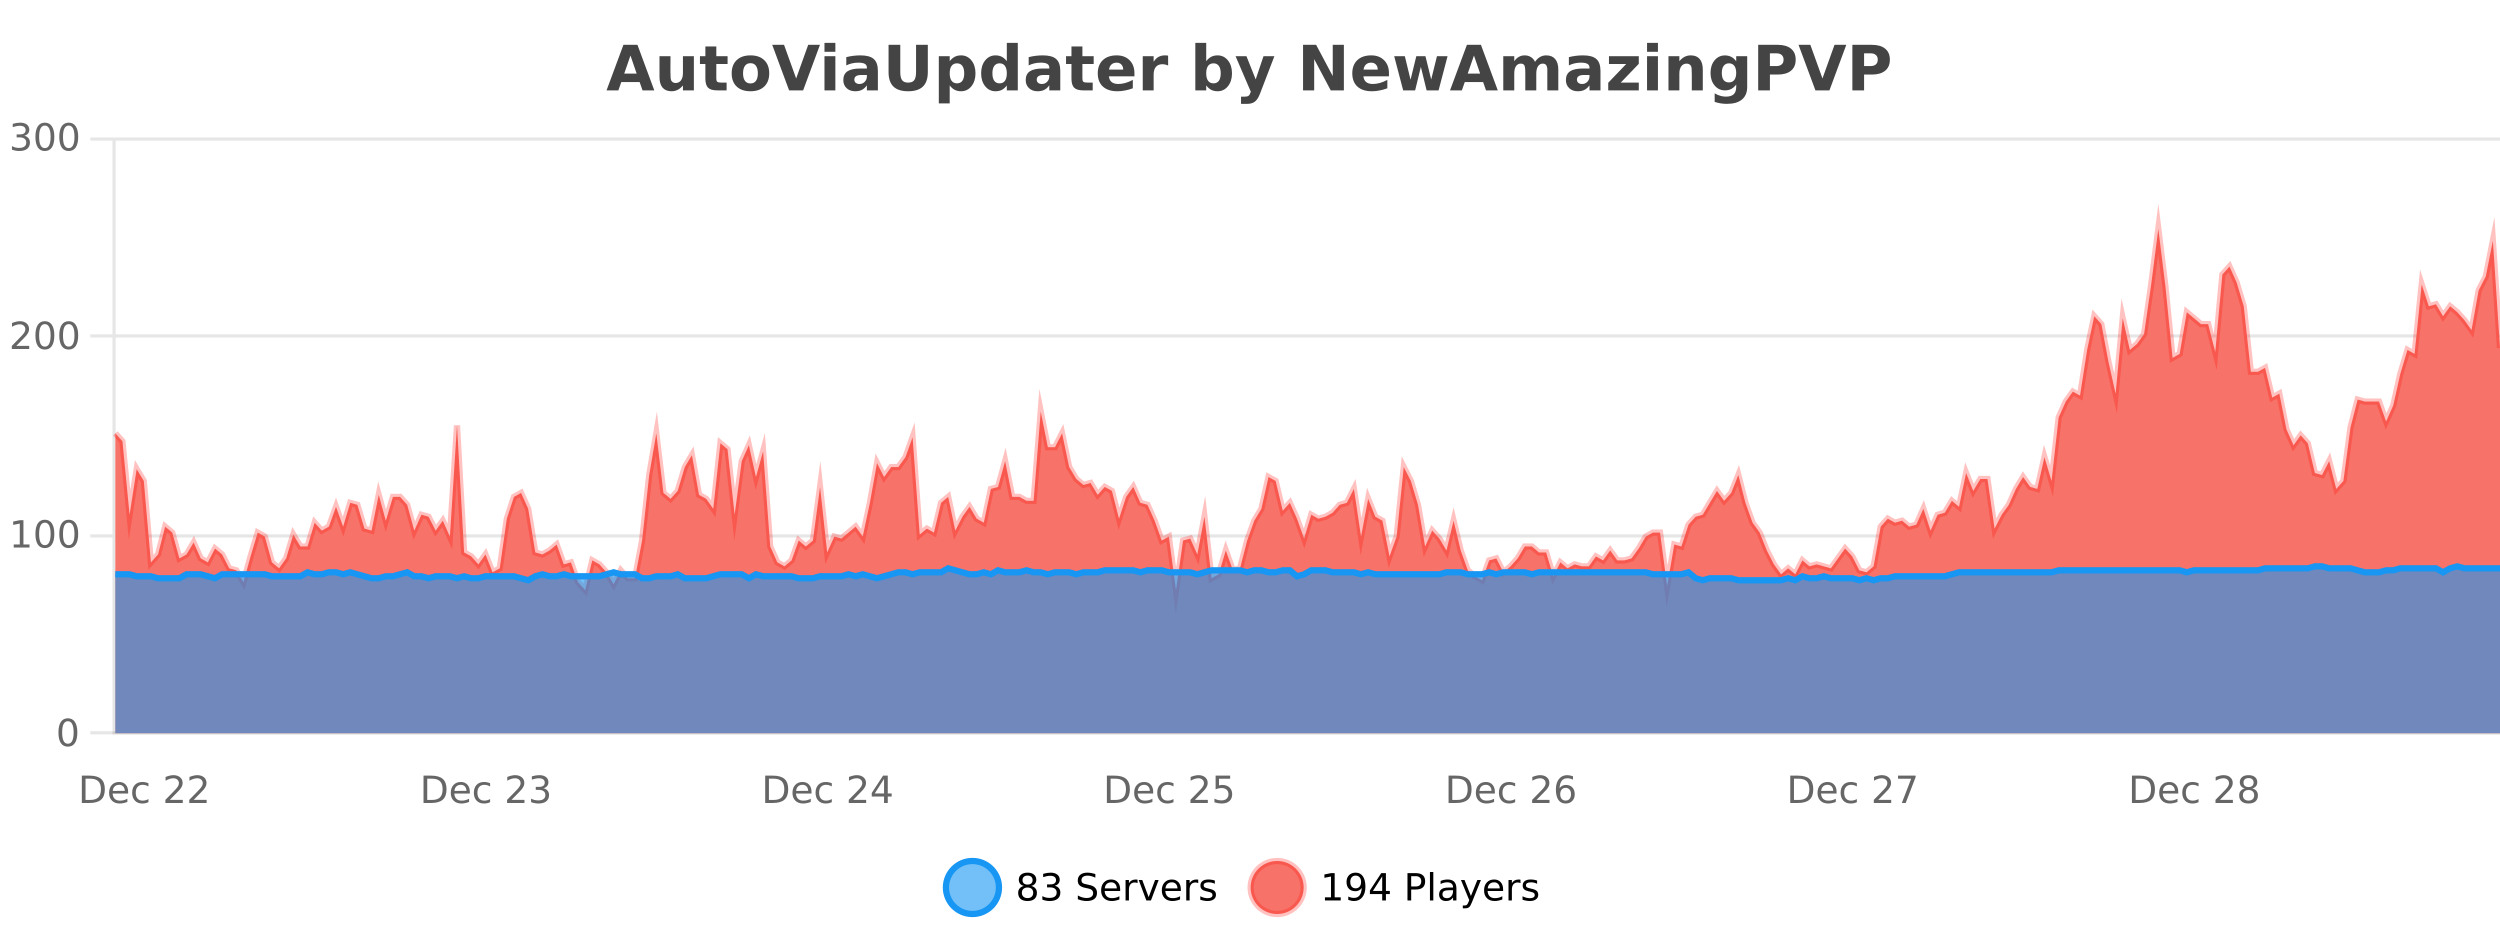 <?xml version="1.0" encoding="UTF-8"?>
<svg xmlns="http://www.w3.org/2000/svg" xmlns:xlink="http://www.w3.org/1999/xlink" width="800pt" height="300pt" viewBox="0 0 800 300" version="1.1">
<defs>
<clipPath id="clip1">
  <path d="M 274 263 L 348 263 L 348 300 L 274 300 Z M 274 263 "/>
</clipPath>
<clipPath id="clip2">
  <path d="M 371 263 L 446 263 L 446 300 L 371 300 Z M 371 263 "/>
</clipPath>
<clipPath id="clip3">
  <path d="M 36.906 73 L 800 73 L 800 234.602 L 36.906 234.602 Z M 36.906 73 "/>
</clipPath>
<clipPath id="clip4">
  <path d="M 35.906 44 L 800 44 L 800 218 L 35.906 218 Z M 35.906 44 "/>
</clipPath>
<clipPath id="clip5">
  <path d="M 36.906 181 L 800 181 L 800 234.602 L 36.906 234.602 Z M 36.906 181 "/>
</clipPath>
<clipPath id="clip6">
  <path d="M 35.906 152 L 800 152 L 800 214 L 35.906 214 Z M 35.906 152 "/>
</clipPath>
</defs>
<g id="surface4295771">
<rect x="0" y="0" width="800" height="300" style="fill:rgb(100%,100%,100%);fill-opacity:1;stroke:none;"/>
<path style="fill:none;stroke-width:1;stroke-linecap:butt;stroke-linejoin:miter;stroke:rgb(0%,0%,0%);stroke-opacity:0.098;stroke-miterlimit:10;" d="M 37 234.5 L 800 234.5 "/>
<path style="fill:none;stroke-width:1;stroke-linecap:butt;stroke-linejoin:miter;stroke:rgb(0%,0%,0%);stroke-opacity:0.098;stroke-miterlimit:10;" d="M 28.906 234.5 L 36 234.5 "/>
<path style="fill:none;stroke-width:1;stroke-linecap:butt;stroke-linejoin:miter;stroke:rgb(0%,0%,0%);stroke-opacity:0.098;stroke-miterlimit:10;" d="M 37 171.5 L 800 171.5 "/>
<path style="fill:none;stroke-width:1;stroke-linecap:butt;stroke-linejoin:miter;stroke:rgb(0%,0%,0%);stroke-opacity:0.098;stroke-miterlimit:10;" d="M 28.906 171.5 L 36 171.5 "/>
<path style="fill:none;stroke-width:1;stroke-linecap:butt;stroke-linejoin:miter;stroke:rgb(0%,0%,0%);stroke-opacity:0.098;stroke-miterlimit:10;" d="M 37 107.5 L 800 107.5 "/>
<path style="fill:none;stroke-width:1;stroke-linecap:butt;stroke-linejoin:miter;stroke:rgb(0%,0%,0%);stroke-opacity:0.098;stroke-miterlimit:10;" d="M 28.906 107.5 L 36 107.5 "/>
<path style="fill:none;stroke-width:1;stroke-linecap:butt;stroke-linejoin:miter;stroke:rgb(0%,0%,0%);stroke-opacity:0.098;stroke-miterlimit:10;" d="M 37 44.5 L 800 44.5 "/>
<path style="fill:none;stroke-width:1;stroke-linecap:butt;stroke-linejoin:miter;stroke:rgb(0%,0%,0%);stroke-opacity:0.098;stroke-miterlimit:10;" d="M 28.906 44.5 L 36 44.5 "/>
<path style=" stroke:none;fill-rule:nonzero;fill:rgb(9.02%,58.824%,95.294%);fill-opacity:0.6;" d="M 319.672 284 C 319.672 288.688 315.871 292.484 311.188 292.484 C 306.5 292.484 302.699 288.688 302.699 284 C 302.699 279.312 306.5 275.516 311.188 275.516 C 315.871 275.516 319.672 279.312 319.672 284 Z M 319.672 284 "/>
<g clip-path="url(#clip1)" clip-rule="nonzero">
<path style="fill:none;stroke-width:2;stroke-linecap:butt;stroke-linejoin:miter;stroke:rgb(9.02%,58.824%,95.294%);stroke-opacity:1;stroke-miterlimit:10;" d="M 319.672 284 C 319.672 288.688 315.871 292.484 311.188 292.484 C 306.5 292.484 302.699 288.688 302.699 284 C 302.699 279.312 306.5 275.516 311.188 275.516 C 315.871 275.516 319.672 279.312 319.672 284 Z M 319.672 284 "/>
</g>
<path style=" stroke:none;fill-rule:nonzero;fill:rgb(0%,0%,0%);fill-opacity:1;" d="M 328.812 284 C 328.25 284 327.805 284.152 327.484 284.453 C 327.16 284.758 327 285.168 327 285.688 C 327 286.219 327.16 286.637 327.484 286.938 C 327.805 287.242 328.25 287.391 328.812 287.391 C 329.375 287.391 329.816 287.242 330.141 286.938 C 330.461 286.637 330.625 286.219 330.625 285.688 C 330.625 285.168 330.461 284.758 330.141 284.453 C 329.828 284.152 329.383 284 328.812 284 Z M 327.625 283.5 C 327.125 283.375 326.727 283.141 326.438 282.797 C 326.156 282.445 326.016 282.016 326.016 281.516 C 326.016 280.82 326.266 280.266 326.766 279.859 C 327.266 279.453 327.945 279.25 328.812 279.25 C 329.688 279.25 330.367 279.453 330.859 279.859 C 331.359 280.266 331.609 280.82 331.609 281.516 C 331.609 282.016 331.469 282.445 331.188 282.797 C 330.906 283.141 330.508 283.375 330 283.5 C 330.57 283.637 331.016 283.898 331.328 284.281 C 331.648 284.668 331.812 285.137 331.812 285.688 C 331.812 286.543 331.551 287.199 331.031 287.656 C 330.52 288.105 329.781 288.328 328.812 288.328 C 327.852 288.328 327.113 288.105 326.594 287.656 C 326.07 287.199 325.812 286.543 325.812 285.688 C 325.812 285.137 325.973 284.668 326.297 284.281 C 326.617 283.898 327.062 283.637 327.625 283.5 Z M 327.203 281.625 C 327.203 282.086 327.344 282.438 327.625 282.688 C 327.906 282.938 328.301 283.062 328.812 283.062 C 329.32 283.062 329.719 282.938 330 282.688 C 330.289 282.438 330.438 282.086 330.438 281.625 C 330.438 281.18 330.289 280.828 330 280.578 C 329.719 280.32 329.32 280.188 328.812 280.188 C 328.301 280.188 327.906 280.32 327.625 280.578 C 327.344 280.828 327.203 281.18 327.203 281.625 Z M 337.512 283.438 C 338.074 283.562 338.512 283.82 338.824 284.203 C 339.145 284.578 339.309 285.047 339.309 285.609 C 339.309 286.477 339.012 287.148 338.418 287.625 C 337.824 288.094 336.98 288.328 335.887 288.328 C 335.52 288.328 335.141 288.289 334.746 288.219 C 334.359 288.148 333.965 288.039 333.559 287.891 L 333.559 286.75 C 333.879 286.938 334.234 287.086 334.621 287.188 C 335.016 287.281 335.426 287.328 335.855 287.328 C 336.594 287.328 337.156 287.184 337.543 286.891 C 337.938 286.602 338.137 286.172 338.137 285.609 C 338.137 285.102 337.953 284.699 337.59 284.406 C 337.223 284.117 336.723 283.969 336.09 283.969 L 335.059 283.969 L 335.059 283 L 336.137 283 C 336.707 283 337.152 282.887 337.465 282.656 C 337.777 282.418 337.934 282.078 337.934 281.641 C 337.934 281.195 337.77 280.852 337.449 280.609 C 337.137 280.371 336.684 280.25 336.09 280.25 C 335.754 280.25 335.402 280.289 335.027 280.359 C 334.66 280.422 334.254 280.527 333.809 280.672 L 333.809 279.625 C 334.266 279.5 334.688 279.406 335.074 279.344 C 335.469 279.281 335.84 279.25 336.184 279.25 C 337.09 279.25 337.801 279.453 338.324 279.859 C 338.844 280.266 339.105 280.82 339.105 281.516 C 339.105 282.008 338.965 282.418 338.684 282.75 C 338.41 283.086 338.02 283.312 337.512 283.438 Z M 350.508 279.688 L 350.508 280.844 C 350.059 280.637 349.633 280.48 349.227 280.375 C 348.828 280.262 348.449 280.203 348.086 280.203 C 347.438 280.203 346.938 280.328 346.586 280.578 C 346.242 280.828 346.07 281.188 346.07 281.656 C 346.07 282.043 346.184 282.336 346.414 282.531 C 346.641 282.73 347.086 282.887 347.742 283 L 348.445 283.156 C 349.328 283.324 349.98 283.621 350.398 284.047 C 350.824 284.465 351.039 285.027 351.039 285.734 C 351.039 286.59 350.75 287.234 350.18 287.672 C 349.617 288.109 348.781 288.328 347.68 288.328 C 347.273 288.328 346.836 288.281 346.367 288.188 C 345.898 288.094 345.414 287.953 344.914 287.766 L 344.914 286.547 C 345.391 286.82 345.859 287.023 346.32 287.156 C 346.789 287.293 347.242 287.359 347.68 287.359 C 348.355 287.359 348.875 287.23 349.242 286.969 C 349.617 286.699 349.805 286.32 349.805 285.828 C 349.805 285.402 349.668 285.07 349.398 284.828 C 349.137 284.578 348.703 284.398 348.102 284.281 L 347.383 284.141 C 346.496 283.965 345.855 283.688 345.461 283.312 C 345.074 282.938 344.883 282.418 344.883 281.75 C 344.883 280.969 345.152 280.359 345.695 279.922 C 346.234 279.477 346.984 279.25 347.945 279.25 C 348.359 279.25 348.777 279.289 349.195 279.359 C 349.621 279.434 350.059 279.543 350.508 279.688 Z M 358.453 284.609 L 358.453 285.125 L 353.484 285.125 C 353.535 285.875 353.758 286.445 354.156 286.828 C 354.562 287.215 355.117 287.406 355.828 287.406 C 356.242 287.406 356.645 287.359 357.031 287.266 C 357.426 287.164 357.816 287.008 358.203 286.797 L 358.203 287.828 C 357.805 287.984 357.406 288.105 357 288.188 C 356.594 288.281 356.18 288.328 355.766 288.328 C 354.723 288.328 353.895 288.027 353.281 287.422 C 352.664 286.809 352.359 285.98 352.359 284.938 C 352.359 283.867 352.648 283.016 353.234 282.391 C 353.816 281.758 354.598 281.438 355.578 281.438 C 356.461 281.438 357.16 281.727 357.672 282.297 C 358.191 282.859 358.453 283.633 358.453 284.609 Z M 357.375 284.281 C 357.363 283.699 357.195 283.23 356.875 282.875 C 356.551 282.523 356.125 282.344 355.594 282.344 C 354.988 282.344 354.504 282.516 354.141 282.859 C 353.785 283.203 353.582 283.684 353.531 284.297 Z M 364.023 282.594 C 363.898 282.531 363.762 282.484 363.617 282.453 C 363.48 282.414 363.324 282.391 363.148 282.391 C 362.543 282.391 362.074 282.59 361.742 282.984 C 361.418 283.383 361.258 283.953 361.258 284.703 L 361.258 288.156 L 360.18 288.156 L 360.18 281.594 L 361.258 281.594 L 361.258 282.609 C 361.484 282.215 361.781 281.922 362.148 281.734 C 362.512 281.539 362.953 281.438 363.477 281.438 C 363.547 281.438 363.625 281.445 363.711 281.453 C 363.805 281.465 363.902 281.48 364.008 281.5 Z M 364.379 281.594 L 365.52 281.594 L 367.566 287.094 L 369.629 281.594 L 370.77 281.594 L 368.301 288.156 L 366.832 288.156 Z M 377.871 284.609 L 377.871 285.125 L 372.902 285.125 C 372.953 285.875 373.176 286.445 373.574 286.828 C 373.98 287.215 374.535 287.406 375.246 287.406 C 375.66 287.406 376.062 287.359 376.449 287.266 C 376.844 287.164 377.234 287.008 377.621 286.797 L 377.621 287.828 C 377.223 287.984 376.824 288.105 376.418 288.188 C 376.012 288.281 375.598 288.328 375.184 288.328 C 374.141 288.328 373.312 288.027 372.699 287.422 C 372.082 286.809 371.777 285.98 371.777 284.938 C 371.777 283.867 372.066 283.016 372.652 282.391 C 373.234 281.758 374.016 281.438 374.996 281.438 C 375.879 281.438 376.578 281.727 377.09 282.297 C 377.609 282.859 377.871 283.633 377.871 284.609 Z M 376.793 284.281 C 376.781 283.699 376.613 283.23 376.293 282.875 C 375.969 282.523 375.543 282.344 375.012 282.344 C 374.406 282.344 373.922 282.516 373.559 282.859 C 373.203 283.203 373 283.684 372.949 284.297 Z M 383.441 282.594 C 383.316 282.531 383.18 282.484 383.035 282.453 C 382.898 282.414 382.742 282.391 382.566 282.391 C 381.961 282.391 381.492 282.59 381.16 282.984 C 380.836 283.383 380.676 283.953 380.676 284.703 L 380.676 288.156 L 379.598 288.156 L 379.598 281.594 L 380.676 281.594 L 380.676 282.609 C 380.902 282.215 381.199 281.922 381.566 281.734 C 381.93 281.539 382.371 281.438 382.895 281.438 C 382.965 281.438 383.043 281.445 383.129 281.453 C 383.223 281.465 383.32 281.48 383.426 281.5 Z M 388.75 281.781 L 388.75 282.812 C 388.445 282.656 388.129 282.543 387.797 282.469 C 387.473 282.387 387.133 282.344 386.781 282.344 C 386.25 282.344 385.848 282.43 385.578 282.594 C 385.305 282.75 385.172 282.996 385.172 283.328 C 385.172 283.578 385.266 283.777 385.453 283.922 C 385.648 284.059 386.039 284.188 386.625 284.312 L 386.984 284.406 C 387.754 284.562 388.301 284.793 388.625 285.094 C 388.945 285.398 389.109 285.812 389.109 286.344 C 389.109 286.961 388.863 287.445 388.375 287.797 C 387.895 288.152 387.234 288.328 386.391 288.328 C 386.035 288.328 385.664 288.289 385.281 288.219 C 384.906 288.156 384.508 288.059 384.094 287.922 L 384.094 286.797 C 384.488 287.008 384.879 287.164 385.266 287.266 C 385.648 287.371 386.035 287.422 386.422 287.422 C 386.922 287.422 387.305 287.34 387.578 287.172 C 387.859 286.996 388 286.746 388 286.422 C 388 286.133 387.898 285.906 387.703 285.75 C 387.504 285.594 387.07 285.445 386.406 285.297 L 386.031 285.219 C 385.363 285.074 384.879 284.855 384.578 284.562 C 384.285 284.273 384.141 283.875 384.141 283.375 C 384.141 282.75 384.359 282.273 384.797 281.938 C 385.234 281.605 385.852 281.438 386.656 281.438 C 387.051 281.438 387.426 281.469 387.781 281.531 C 388.133 281.586 388.457 281.668 388.75 281.781 Z M 321.188 277.016 "/>
<path style=" stroke:none;fill-rule:nonzero;fill:rgb(96.863%,44.706%,40.784%);fill-opacity:1;" d="M 417.172 284 C 417.172 288.688 413.375 292.484 408.688 292.484 C 404 292.484 400.203 288.688 400.203 284 C 400.203 279.312 404 275.516 408.688 275.516 C 413.375 275.516 417.172 279.312 417.172 284 Z M 417.172 284 "/>
<g clip-path="url(#clip2)" clip-rule="nonzero">
<path style="fill:none;stroke-width:2;stroke-linecap:butt;stroke-linejoin:miter;stroke:rgb(100%,4.706%,0%);stroke-opacity:0.247;stroke-miterlimit:10;" d="M 417.172 284 C 417.172 288.688 413.375 292.484 408.688 292.484 C 404 292.484 400.203 288.688 400.203 284 C 400.203 279.312 404 275.516 408.688 275.516 C 413.375 275.516 417.172 279.312 417.172 284 Z M 417.172 284 "/>
</g>
<path style=" stroke:none;fill-rule:nonzero;fill:rgb(0%,0%,0%);fill-opacity:1;" d="M 423.984 287.156 L 425.922 287.156 L 425.922 280.484 L 423.812 280.906 L 423.812 279.828 L 425.906 279.406 L 427.094 279.406 L 427.094 287.156 L 429.031 287.156 L 429.031 288.156 L 423.984 288.156 Z M 431.449 287.969 L 431.449 286.891 C 431.75 287.039 432.051 287.148 432.355 287.219 C 432.656 287.293 432.957 287.328 433.262 287.328 C 434.043 287.328 434.637 287.07 435.043 286.547 C 435.457 286.016 435.691 285.215 435.746 284.141 C 435.527 284.484 435.238 284.746 434.887 284.922 C 434.543 285.102 434.156 285.188 433.73 285.188 C 432.855 285.188 432.16 284.93 431.652 284.406 C 431.141 283.875 430.887 283.148 430.887 282.219 C 430.887 281.324 431.152 280.605 431.684 280.062 C 432.215 279.523 432.922 279.25 433.809 279.25 C 434.816 279.25 435.59 279.641 436.121 280.422 C 436.66 281.195 436.934 282.32 436.934 283.797 C 436.934 285.172 436.605 286.273 435.949 287.094 C 435.293 287.918 434.41 288.328 433.309 288.328 C 433.004 288.328 432.703 288.297 432.402 288.234 C 432.098 288.18 431.781 288.094 431.449 287.969 Z M 433.809 284.266 C 434.34 284.266 434.762 284.086 435.074 283.719 C 435.387 283.355 435.543 282.855 435.543 282.219 C 435.543 281.594 435.387 281.102 435.074 280.734 C 434.762 280.371 434.34 280.188 433.809 280.188 C 433.277 280.188 432.855 280.371 432.543 280.734 C 432.238 281.102 432.09 281.594 432.09 282.219 C 432.09 282.855 432.238 283.355 432.543 283.719 C 432.855 284.086 433.277 284.266 433.809 284.266 Z M 442.305 280.438 L 439.32 285.109 L 442.305 285.109 Z M 441.992 279.406 L 443.492 279.406 L 443.492 285.109 L 444.742 285.109 L 444.742 286.094 L 443.492 286.094 L 443.492 288.156 L 442.305 288.156 L 442.305 286.094 L 438.367 286.094 L 438.367 284.953 Z M 451.578 280.375 L 451.578 283.672 L 453.062 283.672 C 453.613 283.672 454.039 283.531 454.344 283.25 C 454.645 282.961 454.797 282.547 454.797 282.016 C 454.797 281.496 454.645 281.094 454.344 280.812 C 454.039 280.523 453.613 280.375 453.062 280.375 Z M 450.391 279.406 L 453.062 279.406 C 454.051 279.406 454.797 279.633 455.297 280.078 C 455.797 280.516 456.047 281.164 456.047 282.016 C 456.047 282.883 455.797 283.539 455.297 283.984 C 454.797 284.422 454.051 284.641 453.062 284.641 L 451.578 284.641 L 451.578 288.156 L 450.391 288.156 Z M 457.582 279.031 L 458.66 279.031 L 458.66 288.156 L 457.582 288.156 Z M 463.898 284.859 C 463.031 284.859 462.43 284.961 462.086 285.156 C 461.75 285.355 461.586 285.695 461.586 286.172 C 461.586 286.559 461.711 286.867 461.961 287.094 C 462.219 287.312 462.562 287.422 462.992 287.422 C 463.594 287.422 464.074 287.215 464.43 286.797 C 464.793 286.371 464.977 285.805 464.977 285.094 L 464.977 284.859 Z M 466.055 284.406 L 466.055 288.156 L 464.977 288.156 L 464.977 287.156 C 464.727 287.555 464.418 287.852 464.055 288.047 C 463.688 288.234 463.242 288.328 462.711 288.328 C 462.031 288.328 461.496 288.141 461.102 287.766 C 460.703 287.383 460.508 286.875 460.508 286.25 C 460.508 285.512 460.75 284.953 461.242 284.578 C 461.742 284.203 462.48 284.016 463.461 284.016 L 464.977 284.016 L 464.977 283.906 C 464.977 283.406 464.809 283.023 464.477 282.75 C 464.152 282.48 463.699 282.344 463.117 282.344 C 462.742 282.344 462.371 282.391 462.008 282.484 C 461.652 282.578 461.312 282.715 460.992 282.891 L 460.992 281.891 C 461.387 281.734 461.766 281.621 462.133 281.547 C 462.508 281.477 462.871 281.438 463.227 281.438 C 464.172 281.438 464.883 281.684 465.352 282.172 C 465.82 282.664 466.055 283.406 466.055 284.406 Z M 471.004 288.766 C 470.699 289.547 470.402 290.055 470.113 290.297 C 469.82 290.535 469.434 290.656 468.957 290.656 L 468.098 290.656 L 468.098 289.75 L 468.723 289.75 C 469.023 289.75 469.254 289.676 469.41 289.531 C 469.574 289.395 469.758 289.066 469.957 288.547 L 470.16 288.047 L 467.504 281.594 L 468.645 281.594 L 470.691 286.719 L 472.754 281.594 L 473.895 281.594 Z M 480.996 284.609 L 480.996 285.125 L 476.027 285.125 C 476.078 285.875 476.301 286.445 476.699 286.828 C 477.105 287.215 477.66 287.406 478.371 287.406 C 478.785 287.406 479.188 287.359 479.574 287.266 C 479.969 287.164 480.359 287.008 480.746 286.797 L 480.746 287.828 C 480.348 287.984 479.949 288.105 479.543 288.188 C 479.137 288.281 478.723 288.328 478.309 288.328 C 477.266 288.328 476.438 288.027 475.824 287.422 C 475.207 286.809 474.902 285.98 474.902 284.938 C 474.902 283.867 475.191 283.016 475.777 282.391 C 476.359 281.758 477.141 281.438 478.121 281.438 C 479.004 281.438 479.703 281.727 480.215 282.297 C 480.734 282.859 480.996 283.633 480.996 284.609 Z M 479.918 284.281 C 479.906 283.699 479.738 283.23 479.418 282.875 C 479.094 282.523 478.668 282.344 478.137 282.344 C 477.531 282.344 477.047 282.516 476.684 282.859 C 476.328 283.203 476.125 283.684 476.074 284.297 Z M 486.566 282.594 C 486.441 282.531 486.305 282.484 486.16 282.453 C 486.023 282.414 485.867 282.391 485.691 282.391 C 485.086 282.391 484.617 282.59 484.285 282.984 C 483.961 283.383 483.801 283.953 483.801 284.703 L 483.801 288.156 L 482.723 288.156 L 482.723 281.594 L 483.801 281.594 L 483.801 282.609 C 484.027 282.215 484.324 281.922 484.691 281.734 C 485.055 281.539 485.496 281.438 486.02 281.438 C 486.09 281.438 486.168 281.445 486.254 281.453 C 486.348 281.465 486.445 281.48 486.551 281.5 Z M 491.875 281.781 L 491.875 282.812 C 491.57 282.656 491.254 282.543 490.922 282.469 C 490.598 282.387 490.258 282.344 489.906 282.344 C 489.375 282.344 488.973 282.43 488.703 282.594 C 488.43 282.75 488.297 282.996 488.297 283.328 C 488.297 283.578 488.391 283.777 488.578 283.922 C 488.773 284.059 489.164 284.188 489.75 284.312 L 490.109 284.406 C 490.879 284.562 491.426 284.793 491.75 285.094 C 492.07 285.398 492.234 285.812 492.234 286.344 C 492.234 286.961 491.988 287.445 491.5 287.797 C 491.02 288.152 490.359 288.328 489.516 288.328 C 489.16 288.328 488.789 288.289 488.406 288.219 C 488.031 288.156 487.633 288.059 487.219 287.922 L 487.219 286.797 C 487.613 287.008 488.004 287.164 488.391 287.266 C 488.773 287.371 489.16 287.422 489.547 287.422 C 490.047 287.422 490.43 287.34 490.703 287.172 C 490.984 286.996 491.125 286.746 491.125 286.422 C 491.125 286.133 491.023 285.906 490.828 285.75 C 490.629 285.594 490.195 285.445 489.531 285.297 L 489.156 285.219 C 488.488 285.074 488.004 284.855 487.703 284.562 C 487.41 284.273 487.266 283.875 487.266 283.375 C 487.266 282.75 487.484 282.273 487.922 281.938 C 488.359 281.605 488.977 281.438 489.781 281.438 C 490.176 281.438 490.551 281.469 490.906 281.531 C 491.258 281.586 491.582 281.668 491.875 281.781 Z M 418.688 277.016 "/>
<path style=" stroke:none;fill-rule:nonzero;fill:rgb(26.667%,26.667%,26.667%);fill-opacity:1;" d="M 204.688 26.266 L 198.812 26.266 L 197.875 28.922 L 194.094 28.922 L 199.5 14.344 L 203.984 14.344 L 209.375 28.922 L 205.609 28.922 Z M 199.75 23.562 L 203.734 23.562 L 201.75 17.766 Z M 211.039 24.656 L 211.039 17.984 L 214.555 17.984 L 214.555 19.078 C 214.555 19.672 214.547 20.418 214.539 21.312 C 214.539 22.211 214.539 22.805 214.539 23.094 C 214.539 23.98 214.559 24.617 214.602 25 C 214.652 25.387 214.73 25.668 214.836 25.844 C 214.98 26.074 215.168 26.25 215.398 26.375 C 215.625 26.5 215.891 26.562 216.195 26.562 C 216.922 26.562 217.496 26.281 217.914 25.719 C 218.328 25.156 218.539 24.383 218.539 23.391 L 218.539 17.984 L 222.039 17.984 L 222.039 28.922 L 218.539 28.922 L 218.539 27.344 C 218.008 27.98 217.445 28.449 216.852 28.75 C 216.266 29.051 215.621 29.203 214.914 29.203 C 213.652 29.203 212.688 28.82 212.023 28.047 C 211.367 27.266 211.039 26.137 211.039 24.656 Z M 229.219 14.875 L 229.219 17.984 L 232.828 17.984 L 232.828 20.484 L 229.219 20.484 L 229.219 25.125 C 229.219 25.637 229.316 25.98 229.516 26.156 C 229.723 26.336 230.125 26.422 230.719 26.422 L 232.516 26.422 L 232.516 28.922 L 229.516 28.922 C 228.141 28.922 227.16 28.637 226.578 28.062 C 226.004 27.48 225.719 26.5 225.719 25.125 L 225.719 20.484 L 223.984 20.484 L 223.984 17.984 L 225.719 17.984 L 225.719 14.875 Z M 240.168 20.219 C 239.387 20.219 238.793 20.5 238.387 21.062 C 237.98 21.617 237.777 22.418 237.777 23.469 C 237.777 24.512 237.98 25.312 238.387 25.875 C 238.793 26.43 239.387 26.703 240.168 26.703 C 240.926 26.703 241.504 26.43 241.902 25.875 C 242.309 25.312 242.512 24.512 242.512 23.469 C 242.512 22.418 242.309 21.617 241.902 21.062 C 241.504 20.5 240.926 20.219 240.168 20.219 Z M 240.168 17.719 C 242.043 17.719 243.504 18.23 244.559 19.25 C 245.621 20.262 246.152 21.668 246.152 23.469 C 246.152 25.262 245.621 26.668 244.559 27.688 C 243.504 28.699 242.043 29.203 240.168 29.203 C 238.27 29.203 236.793 28.699 235.73 27.688 C 234.668 26.668 234.137 25.262 234.137 23.469 C 234.137 21.668 234.668 20.262 235.73 19.25 C 236.793 18.23 238.27 17.719 240.168 17.719 Z M 247.109 14.344 L 250.891 14.344 L 254.766 25.109 L 258.625 14.344 L 262.391 14.344 L 257 28.922 L 252.516 28.922 Z M 263.832 17.984 L 267.316 17.984 L 267.316 28.922 L 263.832 28.922 Z M 263.832 13.719 L 267.316 13.719 L 267.316 16.578 L 263.832 16.578 Z M 275.578 24 C 274.848 24 274.301 24.125 273.938 24.375 C 273.57 24.617 273.391 24.98 273.391 25.469 C 273.391 25.906 273.535 26.25 273.828 26.5 C 274.129 26.75 274.539 26.875 275.062 26.875 C 275.719 26.875 276.27 26.641 276.719 26.172 C 277.176 25.703 277.406 25.117 277.406 24.406 L 277.406 24 Z M 280.922 22.688 L 280.922 28.922 L 277.406 28.922 L 277.406 27.297 C 276.938 27.965 276.406 28.449 275.812 28.75 C 275.227 29.051 274.516 29.203 273.672 29.203 C 272.547 29.203 271.629 28.875 270.922 28.219 C 270.211 27.555 269.859 26.695 269.859 25.641 C 269.859 24.359 270.297 23.422 271.172 22.828 C 272.055 22.227 273.445 21.922 275.344 21.922 L 277.406 21.922 L 277.406 21.641 C 277.406 21.09 277.188 20.688 276.75 20.438 C 276.312 20.18 275.629 20.047 274.703 20.047 C 273.953 20.047 273.254 20.125 272.609 20.281 C 271.961 20.43 271.363 20.648 270.812 20.938 L 270.812 18.281 C 271.562 18.094 272.312 17.953 273.062 17.859 C 273.82 17.766 274.582 17.719 275.344 17.719 C 277.312 17.719 278.734 18.109 279.609 18.891 C 280.484 19.664 280.922 20.93 280.922 22.688 Z M 284.34 14.344 L 288.09 14.344 L 288.09 23.078 C 288.09 24.289 288.285 25.152 288.684 25.672 C 289.078 26.184 289.719 26.438 290.605 26.438 C 291.512 26.438 292.156 26.184 292.543 25.672 C 292.938 25.152 293.137 24.289 293.137 23.078 L 293.137 14.344 L 296.902 14.344 L 296.902 23.078 C 296.902 25.141 296.379 26.68 295.34 27.688 C 294.309 28.699 292.73 29.203 290.605 29.203 C 288.488 29.203 286.918 28.699 285.887 27.688 C 284.855 26.68 284.34 25.141 284.34 23.078 Z M 303.906 27.344 L 303.906 33.078 L 300.422 33.078 L 300.422 17.984 L 303.906 17.984 L 303.906 19.578 C 304.395 18.945 304.93 18.477 305.516 18.172 C 306.098 17.871 306.77 17.719 307.531 17.719 C 308.883 17.719 309.992 18.258 310.859 19.328 C 311.723 20.402 312.156 21.781 312.156 23.469 C 312.156 25.148 311.723 26.523 310.859 27.594 C 309.992 28.668 308.883 29.203 307.531 29.203 C 306.77 29.203 306.098 29.051 305.516 28.75 C 304.93 28.449 304.395 27.98 303.906 27.344 Z M 306.234 20.266 C 305.484 20.266 304.906 20.543 304.5 21.094 C 304.102 21.637 303.906 22.43 303.906 23.469 C 303.906 24.5 304.102 25.293 304.5 25.844 C 304.906 26.398 305.484 26.672 306.234 26.672 C 306.984 26.672 307.555 26.402 307.953 25.859 C 308.348 25.309 308.547 24.512 308.547 23.469 C 308.547 22.43 308.348 21.637 307.953 21.094 C 307.555 20.543 306.984 20.266 306.234 20.266 Z M 322.18 19.578 L 322.18 13.719 L 325.695 13.719 L 325.695 28.922 L 322.18 28.922 L 322.18 27.344 C 321.699 27.992 321.168 28.465 320.586 28.766 C 320 29.055 319.328 29.203 318.57 29.203 C 317.227 29.203 316.121 28.668 315.258 27.594 C 314.391 26.523 313.961 25.148 313.961 23.469 C 313.961 21.781 314.391 20.402 315.258 19.328 C 316.121 18.258 317.227 17.719 318.57 17.719 C 319.328 17.719 320 17.871 320.586 18.172 C 321.168 18.477 321.699 18.945 322.18 19.578 Z M 319.867 26.672 C 320.617 26.672 321.188 26.402 321.586 25.859 C 321.98 25.309 322.18 24.512 322.18 23.469 C 322.18 22.43 321.98 21.637 321.586 21.094 C 321.188 20.543 320.617 20.266 319.867 20.266 C 319.125 20.266 318.559 20.543 318.164 21.094 C 317.766 21.637 317.57 22.43 317.57 23.469 C 317.57 24.512 317.766 25.309 318.164 25.859 C 318.559 26.402 319.125 26.672 319.867 26.672 Z M 333.945 24 C 333.215 24 332.668 24.125 332.305 24.375 C 331.938 24.617 331.758 24.98 331.758 25.469 C 331.758 25.906 331.902 26.25 332.195 26.5 C 332.496 26.75 332.906 26.875 333.43 26.875 C 334.086 26.875 334.637 26.641 335.086 26.172 C 335.543 25.703 335.773 25.117 335.773 24.406 L 335.773 24 Z M 339.289 22.688 L 339.289 28.922 L 335.773 28.922 L 335.773 27.297 C 335.305 27.965 334.773 28.449 334.18 28.75 C 333.594 29.051 332.883 29.203 332.039 29.203 C 330.914 29.203 329.996 28.875 329.289 28.219 C 328.578 27.555 328.227 26.695 328.227 25.641 C 328.227 24.359 328.664 23.422 329.539 22.828 C 330.422 22.227 331.812 21.922 333.711 21.922 L 335.773 21.922 L 335.773 21.641 C 335.773 21.09 335.555 20.688 335.117 20.438 C 334.68 20.18 333.996 20.047 333.07 20.047 C 332.32 20.047 331.621 20.125 330.977 20.281 C 330.328 20.43 329.73 20.648 329.18 20.938 L 329.18 18.281 C 329.93 18.094 330.68 17.953 331.43 17.859 C 332.188 17.766 332.949 17.719 333.711 17.719 C 335.68 17.719 337.102 18.109 337.977 18.891 C 338.852 19.664 339.289 20.93 339.289 22.688 Z M 346.367 14.875 L 346.367 17.984 L 349.977 17.984 L 349.977 20.484 L 346.367 20.484 L 346.367 25.125 C 346.367 25.637 346.465 25.98 346.664 26.156 C 346.871 26.336 347.273 26.422 347.867 26.422 L 349.664 26.422 L 349.664 28.922 L 346.664 28.922 C 345.289 28.922 344.309 28.637 343.727 28.062 C 343.152 27.48 342.867 26.5 342.867 25.125 L 342.867 20.484 L 341.133 20.484 L 341.133 17.984 L 342.867 17.984 L 342.867 14.875 Z M 363.02 23.422 L 363.02 24.422 L 354.848 24.422 C 354.93 25.246 355.227 25.859 355.738 26.266 C 356.246 26.672 356.957 26.875 357.863 26.875 C 358.602 26.875 359.355 26.766 360.129 26.547 C 360.898 26.328 361.691 26 362.504 25.562 L 362.504 28.25 C 361.68 28.562 360.852 28.797 360.02 28.953 C 359.195 29.117 358.371 29.203 357.551 29.203 C 355.57 29.203 354.027 28.703 352.926 27.703 C 351.832 26.695 351.285 25.281 351.285 23.469 C 351.285 21.68 351.82 20.273 352.895 19.25 C 353.977 18.23 355.461 17.719 357.348 17.719 C 359.066 17.719 360.441 18.242 361.473 19.281 C 362.504 20.312 363.02 21.695 363.02 23.422 Z M 359.426 22.266 C 359.426 21.602 359.23 21.062 358.848 20.656 C 358.461 20.25 357.957 20.047 357.332 20.047 C 356.652 20.047 356.102 20.242 355.676 20.625 C 355.258 21 354.996 21.547 354.895 22.266 Z M 373.805 20.969 C 373.492 20.824 373.184 20.719 372.883 20.656 C 372.578 20.586 372.277 20.547 371.977 20.547 C 371.07 20.547 370.371 20.836 369.883 21.406 C 369.402 21.98 369.164 22.805 369.164 23.875 L 369.164 28.922 L 365.68 28.922 L 365.68 17.984 L 369.164 17.984 L 369.164 19.781 C 369.609 19.062 370.125 18.543 370.711 18.219 C 371.293 17.887 371.992 17.719 372.805 17.719 C 372.93 17.719 373.059 17.727 373.195 17.734 C 373.328 17.746 373.527 17.766 373.789 17.797 Z M 388.316 26.672 C 389.066 26.672 389.637 26.402 390.035 25.859 C 390.43 25.309 390.629 24.512 390.629 23.469 C 390.629 22.43 390.43 21.637 390.035 21.094 C 389.637 20.543 389.066 20.266 388.316 20.266 C 387.566 20.266 386.988 20.543 386.582 21.094 C 386.184 21.637 385.988 22.43 385.988 23.469 C 385.988 24.5 386.184 25.293 386.582 25.844 C 386.988 26.398 387.566 26.672 388.316 26.672 Z M 385.988 19.578 C 386.477 18.945 387.012 18.477 387.598 18.172 C 388.18 17.871 388.852 17.719 389.613 17.719 C 390.965 17.719 392.074 18.258 392.941 19.328 C 393.805 20.402 394.238 21.781 394.238 23.469 C 394.238 25.148 393.805 26.523 392.941 27.594 C 392.074 28.668 390.965 29.203 389.613 29.203 C 388.852 29.203 388.18 29.051 387.598 28.75 C 387.012 28.449 386.477 27.98 385.988 27.344 L 385.988 28.922 L 382.504 28.922 L 382.504 13.719 L 385.988 13.719 Z M 395.383 17.984 L 398.867 17.984 L 401.82 25.406 L 404.32 17.984 L 407.805 17.984 L 403.211 29.953 C 402.75 31.172 402.211 32.02 401.586 32.5 C 400.969 32.988 400.164 33.234 399.164 33.234 L 397.133 33.234 L 397.133 30.938 L 398.227 30.938 C 398.82 30.938 399.25 30.844 399.523 30.656 C 399.793 30.469 400 30.129 400.148 29.641 L 400.258 29.344 Z M 416.977 14.344 L 421.164 14.344 L 426.477 24.344 L 426.477 14.344 L 430.039 14.344 L 430.039 28.922 L 425.836 28.922 L 420.539 18.922 L 420.539 28.922 L 416.977 28.922 Z M 444.465 23.422 L 444.465 24.422 L 436.293 24.422 C 436.375 25.246 436.672 25.859 437.184 26.266 C 437.691 26.672 438.402 26.875 439.309 26.875 C 440.047 26.875 440.801 26.766 441.574 26.547 C 442.344 26.328 443.137 26 443.949 25.562 L 443.949 28.25 C 443.125 28.562 442.297 28.797 441.465 28.953 C 440.641 29.117 439.816 29.203 438.996 29.203 C 437.016 29.203 435.473 28.703 434.371 27.703 C 433.277 26.695 432.73 25.281 432.73 23.469 C 432.73 21.68 433.266 20.273 434.34 19.25 C 435.422 18.23 436.906 17.719 438.793 17.719 C 440.512 17.719 441.887 18.242 442.918 19.281 C 443.949 20.312 444.465 21.695 444.465 23.422 Z M 440.871 22.266 C 440.871 21.602 440.676 21.062 440.293 20.656 C 439.906 20.25 439.402 20.047 438.777 20.047 C 438.098 20.047 437.547 20.242 437.121 20.625 C 436.703 21 436.441 21.547 436.34 22.266 Z M 446.141 17.984 L 449.547 17.984 L 451.375 25.516 L 453.219 17.984 L 456.141 17.984 L 457.984 25.438 L 459.828 17.984 L 463.219 17.984 L 460.344 28.922 L 456.516 28.922 L 454.672 21.406 L 452.844 28.922 L 449.016 28.922 Z M 474.602 26.266 L 468.727 26.266 L 467.789 28.922 L 464.008 28.922 L 469.414 14.344 L 473.898 14.344 L 479.289 28.922 L 475.523 28.922 Z M 469.664 23.562 L 473.648 23.562 L 471.664 17.766 Z M 491.203 19.797 C 491.648 19.121 492.176 18.605 492.781 18.25 C 493.395 17.898 494.066 17.719 494.797 17.719 C 496.047 17.719 497 18.109 497.656 18.891 C 498.32 19.664 498.656 20.789 498.656 22.266 L 498.656 28.922 L 495.141 28.922 L 495.141 23.219 C 495.141 23.137 495.141 23.047 495.141 22.953 C 495.148 22.859 495.156 22.73 495.156 22.562 C 495.156 21.793 495.039 21.234 494.812 20.891 C 494.582 20.539 494.211 20.359 493.703 20.359 C 493.047 20.359 492.535 20.637 492.172 21.188 C 491.805 21.73 491.617 22.516 491.609 23.547 L 491.609 28.922 L 488.094 28.922 L 488.094 23.219 C 488.094 22.012 487.988 21.234 487.781 20.891 C 487.57 20.539 487.203 20.359 486.672 20.359 C 485.992 20.359 485.473 20.637 485.109 21.188 C 484.742 21.73 484.562 22.516 484.562 23.547 L 484.562 28.922 L 481.047 28.922 L 481.047 17.984 L 484.562 17.984 L 484.562 19.578 C 485 18.965 485.492 18.5 486.047 18.188 C 486.598 17.875 487.211 17.719 487.891 17.719 C 488.641 17.719 489.305 17.902 489.891 18.266 C 490.473 18.633 490.91 19.141 491.203 19.797 Z M 506.809 24 C 506.078 24 505.531 24.125 505.168 24.375 C 504.801 24.617 504.621 24.98 504.621 25.469 C 504.621 25.906 504.766 26.25 505.059 26.5 C 505.359 26.75 505.77 26.875 506.293 26.875 C 506.949 26.875 507.5 26.641 507.949 26.172 C 508.406 25.703 508.637 25.117 508.637 24.406 L 508.637 24 Z M 512.152 22.688 L 512.152 28.922 L 508.637 28.922 L 508.637 27.297 C 508.168 27.965 507.637 28.449 507.043 28.75 C 506.457 29.051 505.746 29.203 504.902 29.203 C 503.777 29.203 502.859 28.875 502.152 28.219 C 501.441 27.555 501.09 26.695 501.09 25.641 C 501.09 24.359 501.527 23.422 502.402 22.828 C 503.285 22.227 504.676 21.922 506.574 21.922 L 508.637 21.922 L 508.637 21.641 C 508.637 21.09 508.418 20.688 507.98 20.438 C 507.543 20.18 506.859 20.047 505.934 20.047 C 505.184 20.047 504.484 20.125 503.84 20.281 C 503.191 20.43 502.594 20.648 502.043 20.938 L 502.043 18.281 C 502.793 18.094 503.543 17.953 504.293 17.859 C 505.051 17.766 505.812 17.719 506.574 17.719 C 508.543 17.719 509.965 18.109 510.84 18.891 C 511.715 19.664 512.152 20.93 512.152 22.688 Z M 514.867 17.984 L 524.414 17.984 L 524.414 20.422 L 518.648 26.422 L 524.414 26.422 L 524.414 28.922 L 514.633 28.922 L 514.633 26.484 L 520.383 20.484 L 514.867 20.484 Z M 527.055 17.984 L 530.539 17.984 L 530.539 28.922 L 527.055 28.922 Z M 527.055 13.719 L 530.539 13.719 L 530.539 16.578 L 527.055 16.578 Z M 544.895 22.266 L 544.895 28.922 L 541.379 28.922 L 541.379 23.828 C 541.379 22.883 541.355 22.23 541.316 21.875 C 541.273 21.512 541.199 21.246 541.098 21.078 C 540.961 20.852 540.773 20.672 540.535 20.547 C 540.305 20.422 540.039 20.359 539.738 20.359 C 539.008 20.359 538.434 20.641 538.02 21.203 C 537.602 21.766 537.395 22.547 537.395 23.547 L 537.395 28.922 L 533.91 28.922 L 533.91 17.984 L 537.395 17.984 L 537.395 19.578 C 537.926 18.945 538.488 18.477 539.082 18.172 C 539.676 17.871 540.324 17.719 541.035 17.719 C 542.305 17.719 543.262 18.109 543.91 18.891 C 544.566 19.664 544.895 20.789 544.895 22.266 Z M 555.586 27.062 C 555.105 27.699 554.574 28.168 553.992 28.469 C 553.406 28.773 552.734 28.922 551.977 28.922 C 550.641 28.922 549.539 28.398 548.664 27.344 C 547.797 26.293 547.367 24.953 547.367 23.328 C 547.367 21.695 547.797 20.355 548.664 19.312 C 549.539 18.262 550.641 17.734 551.977 17.734 C 552.734 17.734 553.406 17.887 553.992 18.188 C 554.574 18.492 555.105 18.965 555.586 19.609 L 555.586 17.984 L 559.102 17.984 L 559.102 27.812 C 559.102 29.57 558.543 30.914 557.43 31.844 C 556.324 32.77 554.715 33.234 552.602 33.234 C 551.922 33.234 551.262 33.18 550.617 33.078 C 549.98 32.973 549.34 32.816 548.695 32.609 L 548.695 29.875 C 549.309 30.227 549.906 30.488 550.492 30.656 C 551.074 30.832 551.664 30.922 552.258 30.922 C 553.402 30.922 554.242 30.672 554.773 30.172 C 555.312 29.672 555.586 28.887 555.586 27.812 Z M 553.273 20.266 C 552.555 20.266 551.992 20.531 551.586 21.062 C 551.18 21.594 550.977 22.352 550.977 23.328 C 550.977 24.328 551.168 25.09 551.555 25.609 C 551.949 26.121 552.523 26.375 553.273 26.375 C 554 26.375 554.57 26.109 554.977 25.578 C 555.383 25.047 555.586 24.297 555.586 23.328 C 555.586 22.352 555.383 21.594 554.977 21.062 C 554.57 20.531 554 20.266 553.273 20.266 Z M 562.621 14.344 L 568.855 14.344 C 570.707 14.344 572.129 14.758 573.121 15.578 C 574.121 16.402 574.621 17.574 574.621 19.094 C 574.621 20.625 574.121 21.805 573.121 22.625 C 572.129 23.449 570.707 23.859 568.855 23.859 L 566.371 23.859 L 566.371 28.922 L 562.621 28.922 Z M 566.371 17.062 L 566.371 21.141 L 568.449 21.141 C 569.176 21.141 569.738 20.965 570.137 20.609 C 570.543 20.258 570.746 19.75 570.746 19.094 C 570.746 18.449 570.543 17.949 570.137 17.594 C 569.738 17.242 569.176 17.062 568.449 17.062 Z M 575.531 14.344 L 579.312 14.344 L 583.188 25.109 L 587.047 14.344 L 590.812 14.344 L 585.422 28.922 L 580.938 28.922 Z M 592.758 14.344 L 598.992 14.344 C 600.844 14.344 602.266 14.758 603.258 15.578 C 604.258 16.402 604.758 17.574 604.758 19.094 C 604.758 20.625 604.258 21.805 603.258 22.625 C 602.266 23.449 600.844 23.859 598.992 23.859 L 596.508 23.859 L 596.508 28.922 L 592.758 28.922 Z M 596.508 17.062 L 596.508 21.141 L 598.586 21.141 C 599.312 21.141 599.875 20.965 600.273 20.609 C 600.68 20.258 600.883 19.75 600.883 19.094 C 600.883 18.449 600.68 17.949 600.273 17.594 C 599.875 17.242 599.312 17.062 598.586 17.062 Z M 194 10.359 "/>
<path style="fill:none;stroke-width:1;stroke-linecap:butt;stroke-linejoin:miter;stroke:rgb(0%,0%,0%);stroke-opacity:0.098;stroke-miterlimit:10;" d="M 36 234.5 L 801 234.5 "/>
<path style=" stroke:none;fill-rule:nonzero;fill:rgb(40%,40%,40%);fill-opacity:1;" d="M 27.375 249.172 L 27.375 255.984 L 28.812 255.984 C 30.02 255.984 30.898 255.715 31.453 255.172 C 32.016 254.621 32.297 253.75 32.297 252.562 C 32.297 251.398 32.016 250.543 31.453 250 C 30.898 249.449 30.02 249.172 28.812 249.172 Z M 26.188 248.203 L 28.625 248.203 C 30.32 248.203 31.566 248.559 32.359 249.266 C 33.148 249.965 33.547 251.062 33.547 252.562 C 33.547 254.074 33.145 255.184 32.344 255.891 C 31.551 256.602 30.312 256.953 28.625 256.953 L 26.188 256.953 Z M 41.008 253.406 L 41.008 253.922 L 36.039 253.922 C 36.09 254.672 36.312 255.242 36.711 255.625 C 37.117 256.012 37.672 256.203 38.383 256.203 C 38.797 256.203 39.199 256.156 39.586 256.062 C 39.98 255.961 40.371 255.805 40.758 255.594 L 40.758 256.625 C 40.359 256.781 39.961 256.902 39.555 256.984 C 39.148 257.078 38.734 257.125 38.32 257.125 C 37.277 257.125 36.449 256.824 35.836 256.219 C 35.219 255.605 34.914 254.777 34.914 253.734 C 34.914 252.664 35.203 251.812 35.789 251.188 C 36.371 250.555 37.152 250.234 38.133 250.234 C 39.016 250.234 39.715 250.523 40.227 251.094 C 40.746 251.656 41.008 252.43 41.008 253.406 Z M 39.93 253.078 C 39.918 252.496 39.75 252.027 39.43 251.672 C 39.105 251.32 38.68 251.141 38.148 251.141 C 37.543 251.141 37.059 251.312 36.695 251.656 C 36.34 252 36.137 252.48 36.086 253.094 Z M 47.5 250.641 L 47.5 251.656 C 47.188 251.48 46.879 251.352 46.578 251.266 C 46.273 251.184 45.969 251.141 45.656 251.141 C 44.945 251.141 44.398 251.367 44.016 251.812 C 43.629 252.25 43.438 252.871 43.438 253.672 C 43.438 254.477 43.629 255.102 44.016 255.547 C 44.398 255.984 44.945 256.203 45.656 256.203 C 45.969 256.203 46.273 256.164 46.578 256.078 C 46.879 255.996 47.188 255.871 47.5 255.703 L 47.5 256.703 C 47.195 256.84 46.883 256.945 46.562 257.016 C 46.238 257.086 45.895 257.125 45.531 257.125 C 44.539 257.125 43.754 256.82 43.172 256.203 C 42.586 255.578 42.297 254.734 42.297 253.672 C 42.297 252.609 42.586 251.773 43.172 251.156 C 43.766 250.543 44.578 250.234 45.609 250.234 C 45.93 250.234 46.25 250.273 46.562 250.344 C 46.883 250.406 47.195 250.508 47.5 250.641 Z M 54.348 255.953 L 58.488 255.953 L 58.488 256.953 L 52.926 256.953 L 52.926 255.953 C 53.371 255.496 53.98 254.875 54.754 254.094 C 55.535 253.305 56.023 252.793 56.223 252.562 C 56.605 252.148 56.871 251.793 57.02 251.5 C 57.176 251.199 57.254 250.906 57.254 250.625 C 57.254 250.156 57.086 249.777 56.754 249.484 C 56.43 249.195 56.008 249.047 55.488 249.047 C 55.113 249.047 54.715 249.109 54.301 249.234 C 53.895 249.359 53.457 249.559 52.988 249.828 L 52.988 248.625 C 53.465 248.438 53.91 248.297 54.316 248.203 C 54.73 248.102 55.113 248.047 55.457 248.047 C 56.363 248.047 57.086 248.277 57.629 248.734 C 58.168 249.184 58.441 249.789 58.441 250.547 C 58.441 250.902 58.371 251.242 58.238 251.562 C 58.102 251.887 57.855 252.266 57.504 252.703 C 57.398 252.82 57.086 253.148 56.566 253.688 C 56.043 254.23 55.305 254.984 54.348 255.953 Z M 61.984 255.953 L 66.125 255.953 L 66.125 256.953 L 60.562 256.953 L 60.562 255.953 C 61.008 255.496 61.617 254.875 62.391 254.094 C 63.172 253.305 63.66 252.793 63.859 252.562 C 64.242 252.148 64.508 251.793 64.656 251.5 C 64.812 251.199 64.891 250.906 64.891 250.625 C 64.891 250.156 64.723 249.777 64.391 249.484 C 64.066 249.195 63.645 249.047 63.125 249.047 C 62.75 249.047 62.352 249.109 61.938 249.234 C 61.531 249.359 61.094 249.559 60.625 249.828 L 60.625 248.625 C 61.102 248.438 61.547 248.297 61.953 248.203 C 62.367 248.102 62.75 248.047 63.094 248.047 C 64 248.047 64.723 248.277 65.266 248.734 C 65.805 249.184 66.078 249.789 66.078 250.547 C 66.078 250.902 66.008 251.242 65.875 251.562 C 65.738 251.887 65.492 252.266 65.141 252.703 C 65.035 252.82 64.723 253.148 64.203 253.688 C 63.68 254.23 62.941 254.984 61.984 255.953 Z M 25.016 245.816 "/>
<path style=" stroke:none;fill-rule:nonzero;fill:rgb(40%,40%,40%);fill-opacity:1;" d="M 136.715 249.172 L 136.715 255.984 L 138.152 255.984 C 139.359 255.984 140.238 255.715 140.793 255.172 C 141.355 254.621 141.637 253.75 141.637 252.562 C 141.637 251.398 141.355 250.543 140.793 250 C 140.238 249.449 139.359 249.172 138.152 249.172 Z M 135.527 248.203 L 137.965 248.203 C 139.66 248.203 140.906 248.559 141.699 249.266 C 142.488 249.965 142.887 251.062 142.887 252.562 C 142.887 254.074 142.484 255.184 141.684 255.891 C 140.891 256.602 139.652 256.953 137.965 256.953 L 135.527 256.953 Z M 150.344 253.406 L 150.344 253.922 L 145.375 253.922 C 145.426 254.672 145.648 255.242 146.047 255.625 C 146.453 256.012 147.008 256.203 147.719 256.203 C 148.133 256.203 148.535 256.156 148.922 256.062 C 149.316 255.961 149.707 255.805 150.094 255.594 L 150.094 256.625 C 149.695 256.781 149.297 256.902 148.891 256.984 C 148.484 257.078 148.07 257.125 147.656 257.125 C 146.613 257.125 145.785 256.824 145.172 256.219 C 144.555 255.605 144.25 254.777 144.25 253.734 C 144.25 252.664 144.539 251.812 145.125 251.188 C 145.707 250.555 146.488 250.234 147.469 250.234 C 148.352 250.234 149.051 250.523 149.562 251.094 C 150.082 251.656 150.344 252.43 150.344 253.406 Z M 149.266 253.078 C 149.254 252.496 149.086 252.027 148.766 251.672 C 148.441 251.32 148.016 251.141 147.484 251.141 C 146.879 251.141 146.395 251.312 146.031 251.656 C 145.676 252 145.473 252.48 145.422 253.094 Z M 156.836 250.641 L 156.836 251.656 C 156.523 251.48 156.215 251.352 155.914 251.266 C 155.609 251.184 155.305 251.141 154.992 251.141 C 154.281 251.141 153.734 251.367 153.352 251.812 C 152.965 252.25 152.773 252.871 152.773 253.672 C 152.773 254.477 152.965 255.102 153.352 255.547 C 153.734 255.984 154.281 256.203 154.992 256.203 C 155.305 256.203 155.609 256.164 155.914 256.078 C 156.215 255.996 156.523 255.871 156.836 255.703 L 156.836 256.703 C 156.531 256.84 156.219 256.945 155.898 257.016 C 155.574 257.086 155.23 257.125 154.867 257.125 C 153.875 257.125 153.09 256.82 152.508 256.203 C 151.922 255.578 151.633 254.734 151.633 253.672 C 151.633 252.609 151.922 251.773 152.508 251.156 C 153.102 250.543 153.914 250.234 154.945 250.234 C 155.266 250.234 155.586 250.273 155.898 250.344 C 156.219 250.406 156.531 250.508 156.836 250.641 Z M 163.688 255.953 L 167.828 255.953 L 167.828 256.953 L 162.266 256.953 L 162.266 255.953 C 162.711 255.496 163.32 254.875 164.094 254.094 C 164.875 253.305 165.363 252.793 165.562 252.562 C 165.945 252.148 166.211 251.793 166.359 251.5 C 166.516 251.199 166.594 250.906 166.594 250.625 C 166.594 250.156 166.426 249.777 166.094 249.484 C 165.77 249.195 165.348 249.047 164.828 249.047 C 164.453 249.047 164.055 249.109 163.641 249.234 C 163.234 249.359 162.797 249.559 162.328 249.828 L 162.328 248.625 C 162.805 248.438 163.25 248.297 163.656 248.203 C 164.07 248.102 164.453 248.047 164.797 248.047 C 165.703 248.047 166.426 248.277 166.969 248.734 C 167.508 249.184 167.781 249.789 167.781 250.547 C 167.781 250.902 167.711 251.242 167.578 251.562 C 167.441 251.887 167.195 252.266 166.844 252.703 C 166.738 252.82 166.426 253.148 165.906 253.688 C 165.383 254.23 164.645 254.984 163.688 255.953 Z M 173.898 252.234 C 174.461 252.359 174.898 252.617 175.211 253 C 175.531 253.375 175.695 253.844 175.695 254.406 C 175.695 255.273 175.398 255.945 174.805 256.422 C 174.211 256.891 173.367 257.125 172.273 257.125 C 171.906 257.125 171.527 257.086 171.133 257.016 C 170.746 256.945 170.352 256.836 169.945 256.688 L 169.945 255.547 C 170.266 255.734 170.621 255.883 171.008 255.984 C 171.402 256.078 171.812 256.125 172.242 256.125 C 172.98 256.125 173.543 255.98 173.93 255.688 C 174.324 255.398 174.523 254.969 174.523 254.406 C 174.523 253.898 174.34 253.496 173.977 253.203 C 173.609 252.914 173.109 252.766 172.477 252.766 L 171.445 252.766 L 171.445 251.797 L 172.523 251.797 C 173.094 251.797 173.539 251.684 173.852 251.453 C 174.164 251.215 174.32 250.875 174.32 250.438 C 174.32 249.992 174.156 249.648 173.836 249.406 C 173.523 249.168 173.07 249.047 172.477 249.047 C 172.141 249.047 171.789 249.086 171.414 249.156 C 171.047 249.219 170.641 249.324 170.195 249.469 L 170.195 248.422 C 170.652 248.297 171.074 248.203 171.461 248.141 C 171.855 248.078 172.227 248.047 172.57 248.047 C 173.477 248.047 174.188 248.25 174.711 248.656 C 175.23 249.062 175.492 249.617 175.492 250.312 C 175.492 250.805 175.352 251.215 175.07 251.547 C 174.797 251.883 174.406 252.109 173.898 252.234 Z M 134.355 245.816 "/>
<path style=" stroke:none;fill-rule:nonzero;fill:rgb(40%,40%,40%);fill-opacity:1;" d="M 246.055 249.172 L 246.055 255.984 L 247.492 255.984 C 248.699 255.984 249.578 255.715 250.133 255.172 C 250.695 254.621 250.977 253.75 250.977 252.562 C 250.977 251.398 250.695 250.543 250.133 250 C 249.578 249.449 248.699 249.172 247.492 249.172 Z M 244.867 248.203 L 247.305 248.203 C 249 248.203 250.246 248.559 251.039 249.266 C 251.828 249.965 252.227 251.062 252.227 252.562 C 252.227 254.074 251.824 255.184 251.023 255.891 C 250.23 256.602 248.992 256.953 247.305 256.953 L 244.867 256.953 Z M 259.688 253.406 L 259.688 253.922 L 254.719 253.922 C 254.77 254.672 254.992 255.242 255.391 255.625 C 255.797 256.012 256.352 256.203 257.062 256.203 C 257.477 256.203 257.879 256.156 258.266 256.062 C 258.66 255.961 259.051 255.805 259.438 255.594 L 259.438 256.625 C 259.039 256.781 258.641 256.902 258.234 256.984 C 257.828 257.078 257.414 257.125 257 257.125 C 255.957 257.125 255.129 256.824 254.516 256.219 C 253.898 255.605 253.594 254.777 253.594 253.734 C 253.594 252.664 253.883 251.812 254.469 251.188 C 255.051 250.555 255.832 250.234 256.812 250.234 C 257.695 250.234 258.395 250.523 258.906 251.094 C 259.426 251.656 259.688 252.43 259.688 253.406 Z M 258.609 253.078 C 258.598 252.496 258.43 252.027 258.109 251.672 C 257.785 251.32 257.359 251.141 256.828 251.141 C 256.223 251.141 255.738 251.312 255.375 251.656 C 255.02 252 254.816 252.48 254.766 253.094 Z M 266.18 250.641 L 266.18 251.656 C 265.867 251.48 265.559 251.352 265.258 251.266 C 264.953 251.184 264.648 251.141 264.336 251.141 C 263.625 251.141 263.078 251.367 262.695 251.812 C 262.309 252.25 262.117 252.871 262.117 253.672 C 262.117 254.477 262.309 255.102 262.695 255.547 C 263.078 255.984 263.625 256.203 264.336 256.203 C 264.648 256.203 264.953 256.164 265.258 256.078 C 265.559 255.996 265.867 255.871 266.18 255.703 L 266.18 256.703 C 265.875 256.84 265.562 256.945 265.242 257.016 C 264.918 257.086 264.574 257.125 264.211 257.125 C 263.219 257.125 262.434 256.82 261.852 256.203 C 261.266 255.578 260.977 254.734 260.977 253.672 C 260.977 252.609 261.266 251.773 261.852 251.156 C 262.445 250.543 263.258 250.234 264.289 250.234 C 264.609 250.234 264.93 250.273 265.242 250.344 C 265.562 250.406 265.875 250.508 266.18 250.641 Z M 273.027 255.953 L 277.168 255.953 L 277.168 256.953 L 271.605 256.953 L 271.605 255.953 C 272.051 255.496 272.66 254.875 273.434 254.094 C 274.215 253.305 274.703 252.793 274.902 252.562 C 275.285 252.148 275.551 251.793 275.699 251.5 C 275.855 251.199 275.934 250.906 275.934 250.625 C 275.934 250.156 275.766 249.777 275.434 249.484 C 275.109 249.195 274.688 249.047 274.168 249.047 C 273.793 249.047 273.395 249.109 272.98 249.234 C 272.574 249.359 272.137 249.559 271.668 249.828 L 271.668 248.625 C 272.145 248.438 272.59 248.297 272.996 248.203 C 273.41 248.102 273.793 248.047 274.137 248.047 C 275.043 248.047 275.766 248.277 276.309 248.734 C 276.848 249.184 277.121 249.789 277.121 250.547 C 277.121 250.902 277.051 251.242 276.918 251.562 C 276.781 251.887 276.535 252.266 276.184 252.703 C 276.078 252.82 275.766 253.148 275.246 253.688 C 274.723 254.23 273.984 254.984 273.027 255.953 Z M 282.898 249.234 L 279.914 253.906 L 282.898 253.906 Z M 282.586 248.203 L 284.086 248.203 L 284.086 253.906 L 285.336 253.906 L 285.336 254.891 L 284.086 254.891 L 284.086 256.953 L 282.898 256.953 L 282.898 254.891 L 278.961 254.891 L 278.961 253.75 Z M 243.695 245.816 "/>
<path style=" stroke:none;fill-rule:nonzero;fill:rgb(40%,40%,40%);fill-opacity:1;" d="M 355.391 249.172 L 355.391 255.984 L 356.828 255.984 C 358.035 255.984 358.914 255.715 359.469 255.172 C 360.031 254.621 360.312 253.75 360.312 252.562 C 360.312 251.398 360.031 250.543 359.469 250 C 358.914 249.449 358.035 249.172 356.828 249.172 Z M 354.203 248.203 L 356.641 248.203 C 358.336 248.203 359.582 248.559 360.375 249.266 C 361.164 249.965 361.562 251.062 361.562 252.562 C 361.562 254.074 361.16 255.184 360.359 255.891 C 359.566 256.602 358.328 256.953 356.641 256.953 L 354.203 256.953 Z M 369.023 253.406 L 369.023 253.922 L 364.055 253.922 C 364.105 254.672 364.328 255.242 364.727 255.625 C 365.133 256.012 365.688 256.203 366.398 256.203 C 366.812 256.203 367.215 256.156 367.602 256.062 C 367.996 255.961 368.387 255.805 368.773 255.594 L 368.773 256.625 C 368.375 256.781 367.977 256.902 367.57 256.984 C 367.164 257.078 366.75 257.125 366.336 257.125 C 365.293 257.125 364.465 256.824 363.852 256.219 C 363.234 255.605 362.93 254.777 362.93 253.734 C 362.93 252.664 363.219 251.812 363.805 251.188 C 364.387 250.555 365.168 250.234 366.148 250.234 C 367.031 250.234 367.73 250.523 368.242 251.094 C 368.762 251.656 369.023 252.43 369.023 253.406 Z M 367.945 253.078 C 367.934 252.496 367.766 252.027 367.445 251.672 C 367.121 251.32 366.695 251.141 366.164 251.141 C 365.559 251.141 365.074 251.312 364.711 251.656 C 364.355 252 364.152 252.48 364.102 253.094 Z M 375.516 250.641 L 375.516 251.656 C 375.203 251.48 374.895 251.352 374.594 251.266 C 374.289 251.184 373.984 251.141 373.672 251.141 C 372.961 251.141 372.414 251.367 372.031 251.812 C 371.645 252.25 371.453 252.871 371.453 253.672 C 371.453 254.477 371.645 255.102 372.031 255.547 C 372.414 255.984 372.961 256.203 373.672 256.203 C 373.984 256.203 374.289 256.164 374.594 256.078 C 374.895 255.996 375.203 255.871 375.516 255.703 L 375.516 256.703 C 375.211 256.84 374.898 256.945 374.578 257.016 C 374.254 257.086 373.91 257.125 373.547 257.125 C 372.555 257.125 371.77 256.82 371.188 256.203 C 370.602 255.578 370.312 254.734 370.312 253.672 C 370.312 252.609 370.602 251.773 371.188 251.156 C 371.781 250.543 372.594 250.234 373.625 250.234 C 373.945 250.234 374.266 250.273 374.578 250.344 C 374.898 250.406 375.211 250.508 375.516 250.641 Z M 382.363 255.953 L 386.504 255.953 L 386.504 256.953 L 380.941 256.953 L 380.941 255.953 C 381.387 255.496 381.996 254.875 382.77 254.094 C 383.551 253.305 384.039 252.793 384.238 252.562 C 384.621 252.148 384.887 251.793 385.035 251.5 C 385.191 251.199 385.27 250.906 385.27 250.625 C 385.27 250.156 385.102 249.777 384.77 249.484 C 384.445 249.195 384.023 249.047 383.504 249.047 C 383.129 249.047 382.73 249.109 382.316 249.234 C 381.91 249.359 381.473 249.559 381.004 249.828 L 381.004 248.625 C 381.48 248.438 381.926 248.297 382.332 248.203 C 382.746 248.102 383.129 248.047 383.473 248.047 C 384.379 248.047 385.102 248.277 385.645 248.734 C 386.184 249.184 386.457 249.789 386.457 250.547 C 386.457 250.902 386.387 251.242 386.254 251.562 C 386.117 251.887 385.871 252.266 385.52 252.703 C 385.414 252.82 385.102 253.148 384.582 253.688 C 384.059 254.23 383.32 254.984 382.363 255.953 Z M 389 248.203 L 393.641 248.203 L 393.641 249.203 L 390.078 249.203 L 390.078 251.344 C 390.254 251.281 390.426 251.242 390.594 251.219 C 390.77 251.188 390.941 251.172 391.109 251.172 C 392.086 251.172 392.863 251.445 393.438 251.984 C 394.008 252.516 394.297 253.234 394.297 254.141 C 394.297 255.09 394 255.824 393.406 256.344 C 392.82 256.867 392 257.125 390.938 257.125 C 390.562 257.125 390.18 257.094 389.797 257.031 C 389.422 256.969 389.031 256.875 388.625 256.75 L 388.625 255.562 C 388.977 255.75 389.344 255.891 389.719 255.984 C 390.094 256.078 390.488 256.125 390.906 256.125 C 391.582 256.125 392.117 255.949 392.516 255.594 C 392.91 255.242 393.109 254.758 393.109 254.141 C 393.109 253.539 392.91 253.059 392.516 252.703 C 392.117 252.352 391.582 252.172 390.906 252.172 C 390.594 252.172 390.273 252.211 389.953 252.281 C 389.641 252.344 389.32 252.449 389 252.594 Z M 353.031 245.816 "/>
<path style=" stroke:none;fill-rule:nonzero;fill:rgb(40%,40%,40%);fill-opacity:1;" d="M 464.73 249.172 L 464.73 255.984 L 466.168 255.984 C 467.375 255.984 468.254 255.715 468.809 255.172 C 469.371 254.621 469.652 253.75 469.652 252.562 C 469.652 251.398 469.371 250.543 468.809 250 C 468.254 249.449 467.375 249.172 466.168 249.172 Z M 463.543 248.203 L 465.98 248.203 C 467.676 248.203 468.922 248.559 469.715 249.266 C 470.504 249.965 470.902 251.062 470.902 252.562 C 470.902 254.074 470.5 255.184 469.699 255.891 C 468.906 256.602 467.668 256.953 465.98 256.953 L 463.543 256.953 Z M 478.359 253.406 L 478.359 253.922 L 473.391 253.922 C 473.441 254.672 473.664 255.242 474.062 255.625 C 474.469 256.012 475.023 256.203 475.734 256.203 C 476.148 256.203 476.551 256.156 476.938 256.062 C 477.332 255.961 477.723 255.805 478.109 255.594 L 478.109 256.625 C 477.711 256.781 477.312 256.902 476.906 256.984 C 476.5 257.078 476.086 257.125 475.672 257.125 C 474.629 257.125 473.801 256.824 473.188 256.219 C 472.57 255.605 472.266 254.777 472.266 253.734 C 472.266 252.664 472.555 251.812 473.141 251.188 C 473.723 250.555 474.504 250.234 475.484 250.234 C 476.367 250.234 477.066 250.523 477.578 251.094 C 478.098 251.656 478.359 252.43 478.359 253.406 Z M 477.281 253.078 C 477.27 252.496 477.102 252.027 476.781 251.672 C 476.457 251.32 476.031 251.141 475.5 251.141 C 474.895 251.141 474.41 251.312 474.047 251.656 C 473.691 252 473.488 252.48 473.438 253.094 Z M 484.852 250.641 L 484.852 251.656 C 484.539 251.48 484.23 251.352 483.93 251.266 C 483.625 251.184 483.32 251.141 483.008 251.141 C 482.297 251.141 481.75 251.367 481.367 251.812 C 480.98 252.25 480.789 252.871 480.789 253.672 C 480.789 254.477 480.98 255.102 481.367 255.547 C 481.75 255.984 482.297 256.203 483.008 256.203 C 483.32 256.203 483.625 256.164 483.93 256.078 C 484.23 255.996 484.539 255.871 484.852 255.703 L 484.852 256.703 C 484.547 256.84 484.234 256.945 483.914 257.016 C 483.59 257.086 483.246 257.125 482.883 257.125 C 481.891 257.125 481.105 256.82 480.523 256.203 C 479.938 255.578 479.648 254.734 479.648 253.672 C 479.648 252.609 479.938 251.773 480.523 251.156 C 481.117 250.543 481.93 250.234 482.961 250.234 C 483.281 250.234 483.602 250.273 483.914 250.344 C 484.234 250.406 484.547 250.508 484.852 250.641 Z M 491.703 255.953 L 495.844 255.953 L 495.844 256.953 L 490.281 256.953 L 490.281 255.953 C 490.727 255.496 491.336 254.875 492.109 254.094 C 492.891 253.305 493.379 252.793 493.578 252.562 C 493.961 252.148 494.227 251.793 494.375 251.5 C 494.531 251.199 494.609 250.906 494.609 250.625 C 494.609 250.156 494.441 249.777 494.109 249.484 C 493.785 249.195 493.363 249.047 492.844 249.047 C 492.469 249.047 492.07 249.109 491.656 249.234 C 491.25 249.359 490.812 249.559 490.344 249.828 L 490.344 248.625 C 490.82 248.438 491.266 248.297 491.672 248.203 C 492.086 248.102 492.469 248.047 492.812 248.047 C 493.719 248.047 494.441 248.277 494.984 248.734 C 495.523 249.184 495.797 249.789 495.797 250.547 C 495.797 250.902 495.727 251.242 495.594 251.562 C 495.457 251.887 495.211 252.266 494.859 252.703 C 494.754 252.82 494.441 253.148 493.922 253.688 C 493.398 254.23 492.66 254.984 491.703 255.953 Z M 501.008 252.109 C 500.477 252.109 500.055 252.293 499.742 252.656 C 499.43 253.023 499.273 253.516 499.273 254.141 C 499.273 254.777 499.43 255.277 499.742 255.641 C 500.055 256.008 500.477 256.188 501.008 256.188 C 501.539 256.188 501.953 256.008 502.258 255.641 C 502.57 255.277 502.727 254.777 502.727 254.141 C 502.727 253.516 502.57 253.023 502.258 252.656 C 501.953 252.293 501.539 252.109 501.008 252.109 Z M 503.352 248.391 L 503.352 249.469 C 503.047 249.336 502.746 249.23 502.445 249.156 C 502.141 249.086 501.844 249.047 501.555 249.047 C 500.773 249.047 500.172 249.312 499.758 249.844 C 499.352 250.367 499.117 251.156 499.055 252.219 C 499.281 251.887 499.57 251.633 499.914 251.453 C 500.266 251.266 500.652 251.172 501.07 251.172 C 501.945 251.172 502.637 251.438 503.148 251.969 C 503.656 252.5 503.914 253.227 503.914 254.141 C 503.914 255.047 503.648 255.773 503.117 256.312 C 502.586 256.855 501.883 257.125 501.008 257.125 C 499.984 257.125 499.211 256.742 498.68 255.969 C 498.148 255.188 497.883 254.062 497.883 252.594 C 497.883 251.211 498.211 250.105 498.867 249.281 C 499.523 248.461 500.402 248.047 501.508 248.047 C 501.797 248.047 502.094 248.078 502.398 248.141 C 502.699 248.195 503.016 248.277 503.352 248.391 Z M 462.371 245.816 "/>
<path style=" stroke:none;fill-rule:nonzero;fill:rgb(40%,40%,40%);fill-opacity:1;" d="M 574.07 249.172 L 574.07 255.984 L 575.508 255.984 C 576.715 255.984 577.594 255.715 578.148 255.172 C 578.711 254.621 578.992 253.75 578.992 252.562 C 578.992 251.398 578.711 250.543 578.148 250 C 577.594 249.449 576.715 249.172 575.508 249.172 Z M 572.883 248.203 L 575.32 248.203 C 577.016 248.203 578.262 248.559 579.055 249.266 C 579.844 249.965 580.242 251.062 580.242 252.562 C 580.242 254.074 579.84 255.184 579.039 255.891 C 578.246 256.602 577.008 256.953 575.32 256.953 L 572.883 256.953 Z M 587.703 253.406 L 587.703 253.922 L 582.734 253.922 C 582.785 254.672 583.008 255.242 583.406 255.625 C 583.812 256.012 584.367 256.203 585.078 256.203 C 585.492 256.203 585.895 256.156 586.281 256.062 C 586.676 255.961 587.066 255.805 587.453 255.594 L 587.453 256.625 C 587.055 256.781 586.656 256.902 586.25 256.984 C 585.844 257.078 585.43 257.125 585.016 257.125 C 583.973 257.125 583.145 256.824 582.531 256.219 C 581.914 255.605 581.609 254.777 581.609 253.734 C 581.609 252.664 581.898 251.812 582.484 251.188 C 583.066 250.555 583.848 250.234 584.828 250.234 C 585.711 250.234 586.41 250.523 586.922 251.094 C 587.441 251.656 587.703 252.43 587.703 253.406 Z M 586.625 253.078 C 586.613 252.496 586.445 252.027 586.125 251.672 C 585.801 251.32 585.375 251.141 584.844 251.141 C 584.238 251.141 583.754 251.312 583.391 251.656 C 583.035 252 582.832 252.48 582.781 253.094 Z M 594.195 250.641 L 594.195 251.656 C 593.883 251.48 593.574 251.352 593.273 251.266 C 592.969 251.184 592.664 251.141 592.352 251.141 C 591.641 251.141 591.094 251.367 590.711 251.812 C 590.324 252.25 590.133 252.871 590.133 253.672 C 590.133 254.477 590.324 255.102 590.711 255.547 C 591.094 255.984 591.641 256.203 592.352 256.203 C 592.664 256.203 592.969 256.164 593.273 256.078 C 593.574 255.996 593.883 255.871 594.195 255.703 L 594.195 256.703 C 593.891 256.84 593.578 256.945 593.258 257.016 C 592.934 257.086 592.59 257.125 592.227 257.125 C 591.234 257.125 590.449 256.82 589.867 256.203 C 589.281 255.578 588.992 254.734 588.992 253.672 C 588.992 252.609 589.281 251.773 589.867 251.156 C 590.461 250.543 591.273 250.234 592.305 250.234 C 592.625 250.234 592.945 250.273 593.258 250.344 C 593.578 250.406 593.891 250.508 594.195 250.641 Z M 601.043 255.953 L 605.184 255.953 L 605.184 256.953 L 599.621 256.953 L 599.621 255.953 C 600.066 255.496 600.676 254.875 601.449 254.094 C 602.23 253.305 602.719 252.793 602.918 252.562 C 603.301 252.148 603.566 251.793 603.715 251.5 C 603.871 251.199 603.949 250.906 603.949 250.625 C 603.949 250.156 603.781 249.777 603.449 249.484 C 603.125 249.195 602.703 249.047 602.184 249.047 C 601.809 249.047 601.41 249.109 600.996 249.234 C 600.59 249.359 600.152 249.559 599.684 249.828 L 599.684 248.625 C 600.16 248.438 600.605 248.297 601.012 248.203 C 601.426 248.102 601.809 248.047 602.152 248.047 C 603.059 248.047 603.781 248.277 604.324 248.734 C 604.863 249.184 605.137 249.789 605.137 250.547 C 605.137 250.902 605.066 251.242 604.934 251.562 C 604.797 251.887 604.551 252.266 604.199 252.703 C 604.094 252.82 603.781 253.148 603.262 253.688 C 602.738 254.23 602 254.984 601.043 255.953 Z M 607.367 248.203 L 612.992 248.203 L 612.992 248.703 L 609.82 256.953 L 608.586 256.953 L 611.57 249.203 L 607.367 249.203 Z M 571.711 245.816 "/>
<path style=" stroke:none;fill-rule:nonzero;fill:rgb(40%,40%,40%);fill-opacity:1;" d="M 683.41 249.172 L 683.41 255.984 L 684.848 255.984 C 686.055 255.984 686.934 255.715 687.488 255.172 C 688.051 254.621 688.332 253.75 688.332 252.562 C 688.332 251.398 688.051 250.543 687.488 250 C 686.934 249.449 686.055 249.172 684.848 249.172 Z M 682.223 248.203 L 684.66 248.203 C 686.355 248.203 687.602 248.559 688.395 249.266 C 689.184 249.965 689.582 251.062 689.582 252.562 C 689.582 254.074 689.18 255.184 688.379 255.891 C 687.586 256.602 686.348 256.953 684.66 256.953 L 682.223 256.953 Z M 697.039 253.406 L 697.039 253.922 L 692.07 253.922 C 692.121 254.672 692.344 255.242 692.742 255.625 C 693.148 256.012 693.703 256.203 694.414 256.203 C 694.828 256.203 695.23 256.156 695.617 256.062 C 696.012 255.961 696.402 255.805 696.789 255.594 L 696.789 256.625 C 696.391 256.781 695.992 256.902 695.586 256.984 C 695.18 257.078 694.766 257.125 694.352 257.125 C 693.309 257.125 692.48 256.824 691.867 256.219 C 691.25 255.605 690.945 254.777 690.945 253.734 C 690.945 252.664 691.234 251.812 691.82 251.188 C 692.402 250.555 693.184 250.234 694.164 250.234 C 695.047 250.234 695.746 250.523 696.258 251.094 C 696.777 251.656 697.039 252.43 697.039 253.406 Z M 695.961 253.078 C 695.949 252.496 695.781 252.027 695.461 251.672 C 695.137 251.32 694.711 251.141 694.18 251.141 C 693.574 251.141 693.09 251.312 692.727 251.656 C 692.371 252 692.168 252.48 692.117 253.094 Z M 703.531 250.641 L 703.531 251.656 C 703.219 251.48 702.91 251.352 702.609 251.266 C 702.305 251.184 702 251.141 701.688 251.141 C 700.977 251.141 700.43 251.367 700.047 251.812 C 699.66 252.25 699.469 252.871 699.469 253.672 C 699.469 254.477 699.66 255.102 700.047 255.547 C 700.43 255.984 700.977 256.203 701.688 256.203 C 702 256.203 702.305 256.164 702.609 256.078 C 702.91 255.996 703.219 255.871 703.531 255.703 L 703.531 256.703 C 703.227 256.84 702.914 256.945 702.594 257.016 C 702.27 257.086 701.926 257.125 701.562 257.125 C 700.57 257.125 699.785 256.82 699.203 256.203 C 698.617 255.578 698.328 254.734 698.328 253.672 C 698.328 252.609 698.617 251.773 699.203 251.156 C 699.797 250.543 700.609 250.234 701.641 250.234 C 701.961 250.234 702.281 250.273 702.594 250.344 C 702.914 250.406 703.227 250.508 703.531 250.641 Z M 710.383 255.953 L 714.523 255.953 L 714.523 256.953 L 708.961 256.953 L 708.961 255.953 C 709.406 255.496 710.016 254.875 710.789 254.094 C 711.57 253.305 712.059 252.793 712.258 252.562 C 712.641 252.148 712.906 251.793 713.055 251.5 C 713.211 251.199 713.289 250.906 713.289 250.625 C 713.289 250.156 713.121 249.777 712.789 249.484 C 712.465 249.195 712.043 249.047 711.523 249.047 C 711.148 249.047 710.75 249.109 710.336 249.234 C 709.93 249.359 709.492 249.559 709.023 249.828 L 709.023 248.625 C 709.5 248.438 709.945 248.297 710.352 248.203 C 710.766 248.102 711.148 248.047 711.492 248.047 C 712.398 248.047 713.121 248.277 713.664 248.734 C 714.203 249.184 714.477 249.789 714.477 250.547 C 714.477 250.902 714.406 251.242 714.273 251.562 C 714.137 251.887 713.891 252.266 713.539 252.703 C 713.434 252.82 713.121 253.148 712.602 253.688 C 712.078 254.23 711.34 254.984 710.383 255.953 Z M 719.531 252.797 C 718.969 252.797 718.523 252.949 718.203 253.25 C 717.879 253.555 717.719 253.965 717.719 254.484 C 717.719 255.016 717.879 255.434 718.203 255.734 C 718.523 256.039 718.969 256.188 719.531 256.188 C 720.094 256.188 720.535 256.039 720.859 255.734 C 721.18 255.434 721.344 255.016 721.344 254.484 C 721.344 253.965 721.18 253.555 720.859 253.25 C 720.547 252.949 720.102 252.797 719.531 252.797 Z M 718.344 252.297 C 717.844 252.172 717.445 251.938 717.156 251.594 C 716.875 251.242 716.734 250.812 716.734 250.312 C 716.734 249.617 716.984 249.062 717.484 248.656 C 717.984 248.25 718.664 248.047 719.531 248.047 C 720.406 248.047 721.086 248.25 721.578 248.656 C 722.078 249.062 722.328 249.617 722.328 250.312 C 722.328 250.812 722.188 251.242 721.906 251.594 C 721.625 251.938 721.227 252.172 720.719 252.297 C 721.289 252.434 721.734 252.695 722.047 253.078 C 722.367 253.465 722.531 253.934 722.531 254.484 C 722.531 255.34 722.27 255.996 721.75 256.453 C 721.238 256.902 720.5 257.125 719.531 257.125 C 718.57 257.125 717.832 256.902 717.312 256.453 C 716.789 255.996 716.531 255.34 716.531 254.484 C 716.531 253.934 716.691 253.465 717.016 253.078 C 717.336 252.695 717.781 252.434 718.344 252.297 Z M 717.922 250.422 C 717.922 250.883 718.062 251.234 718.344 251.484 C 718.625 251.734 719.02 251.859 719.531 251.859 C 720.039 251.859 720.438 251.734 720.719 251.484 C 721.008 251.234 721.156 250.883 721.156 250.422 C 721.156 249.977 721.008 249.625 720.719 249.375 C 720.438 249.117 720.039 248.984 719.531 248.984 C 719.02 248.984 718.625 249.117 718.344 249.375 C 718.062 249.625 717.922 249.977 717.922 250.422 Z M 681.051 245.816 "/>
<path style="fill:none;stroke-width:1;stroke-linecap:butt;stroke-linejoin:miter;stroke:rgb(0%,0%,0%);stroke-opacity:0.098;stroke-miterlimit:10;" d="M 36.5 44 L 36.5 235 "/>
<path style=" stroke:none;fill-rule:nonzero;fill:rgb(40%,40%,40%);fill-opacity:1;" d="M 21.719 230.789 C 21.113 230.789 20.656 231.094 20.344 231.695 C 20.039 232.289 19.891 233.191 19.891 234.398 C 19.891 235.598 20.039 236.5 20.344 237.102 C 20.656 237.695 21.113 237.992 21.719 237.992 C 22.332 237.992 22.789 237.695 23.094 237.102 C 23.406 236.5 23.562 235.598 23.562 234.398 C 23.562 233.191 23.406 232.289 23.094 231.695 C 22.789 231.094 22.332 230.789 21.719 230.789 Z M 21.719 229.852 C 22.695 229.852 23.445 230.242 23.969 231.023 C 24.488 231.797 24.75 232.922 24.75 234.398 C 24.75 235.867 24.488 236.992 23.969 237.773 C 23.445 238.547 22.695 238.93 21.719 238.93 C 20.738 238.93 19.988 238.547 19.469 237.773 C 18.957 236.992 18.703 235.867 18.703 234.398 C 18.703 232.922 18.957 231.797 19.469 231.023 C 19.988 230.242 20.738 229.852 21.719 229.852 Z M 17.906 227.617 "/>
<path style=" stroke:none;fill-rule:nonzero;fill:rgb(40%,40%,40%);fill-opacity:1;" d="M 4.391 174.219 L 6.328 174.219 L 6.328 167.547 L 4.219 167.969 L 4.219 166.891 L 6.312 166.469 L 7.5 166.469 L 7.5 174.219 L 9.438 174.219 L 9.438 175.219 L 4.391 175.219 Z M 14.352 167.25 C 13.746 167.25 13.289 167.555 12.977 168.156 C 12.672 168.75 12.523 169.652 12.523 170.859 C 12.523 172.059 12.672 172.961 12.977 173.562 C 13.289 174.156 13.746 174.453 14.352 174.453 C 14.965 174.453 15.422 174.156 15.727 173.562 C 16.039 172.961 16.195 172.059 16.195 170.859 C 16.195 169.652 16.039 168.75 15.727 168.156 C 15.422 167.555 14.965 167.25 14.352 167.25 Z M 14.352 166.312 C 15.328 166.312 16.078 166.703 16.602 167.484 C 17.121 168.258 17.383 169.383 17.383 170.859 C 17.383 172.328 17.121 173.453 16.602 174.234 C 16.078 175.008 15.328 175.391 14.352 175.391 C 13.371 175.391 12.621 175.008 12.102 174.234 C 11.59 173.453 11.336 172.328 11.336 170.859 C 11.336 169.383 11.59 168.258 12.102 167.484 C 12.621 166.703 13.371 166.312 14.352 166.312 Z M 21.988 167.25 C 21.383 167.25 20.926 167.555 20.613 168.156 C 20.309 168.75 20.16 169.652 20.16 170.859 C 20.16 172.059 20.309 172.961 20.613 173.562 C 20.926 174.156 21.383 174.453 21.988 174.453 C 22.602 174.453 23.059 174.156 23.363 173.562 C 23.676 172.961 23.832 172.059 23.832 170.859 C 23.832 169.652 23.676 168.75 23.363 168.156 C 23.059 167.555 22.602 167.25 21.988 167.25 Z M 21.988 166.312 C 22.965 166.312 23.715 166.703 24.238 167.484 C 24.758 168.258 25.02 169.383 25.02 170.859 C 25.02 172.328 24.758 173.453 24.238 174.234 C 23.715 175.008 22.965 175.391 21.988 175.391 C 21.008 175.391 20.258 175.008 19.738 174.234 C 19.227 173.453 18.973 172.328 18.973 170.859 C 18.973 169.383 19.227 168.258 19.738 167.484 C 20.258 166.703 21.008 166.312 21.988 166.312 Z M 2.906 164.082 "/>
<path style=" stroke:none;fill-rule:nonzero;fill:rgb(40%,40%,40%);fill-opacity:1;" d="M 5.203 110.688 L 9.344 110.688 L 9.344 111.688 L 3.781 111.688 L 3.781 110.688 C 4.227 110.23 4.836 109.609 5.609 108.828 C 6.391 108.039 6.879 107.527 7.078 107.297 C 7.461 106.883 7.727 106.527 7.875 106.234 C 8.031 105.934 8.109 105.641 8.109 105.359 C 8.109 104.891 7.941 104.512 7.609 104.219 C 7.285 103.93 6.863 103.781 6.344 103.781 C 5.969 103.781 5.57 103.844 5.156 103.969 C 4.75 104.094 4.312 104.293 3.844 104.562 L 3.844 103.359 C 4.32 103.172 4.766 103.031 5.172 102.938 C 5.586 102.836 5.969 102.781 6.312 102.781 C 7.219 102.781 7.941 103.012 8.484 103.469 C 9.023 103.918 9.297 104.523 9.297 105.281 C 9.297 105.637 9.227 105.977 9.094 106.297 C 8.957 106.621 8.711 107 8.359 107.438 C 8.254 107.555 7.941 107.883 7.422 108.422 C 6.898 108.965 6.16 109.719 5.203 110.688 Z M 14.352 103.719 C 13.746 103.719 13.289 104.023 12.977 104.625 C 12.672 105.219 12.523 106.121 12.523 107.328 C 12.523 108.527 12.672 109.43 12.977 110.031 C 13.289 110.625 13.746 110.922 14.352 110.922 C 14.965 110.922 15.422 110.625 15.727 110.031 C 16.039 109.43 16.195 108.527 16.195 107.328 C 16.195 106.121 16.039 105.219 15.727 104.625 C 15.422 104.023 14.965 103.719 14.352 103.719 Z M 14.352 102.781 C 15.328 102.781 16.078 103.172 16.602 103.953 C 17.121 104.727 17.383 105.852 17.383 107.328 C 17.383 108.797 17.121 109.922 16.602 110.703 C 16.078 111.477 15.328 111.859 14.352 111.859 C 13.371 111.859 12.621 111.477 12.102 110.703 C 11.59 109.922 11.336 108.797 11.336 107.328 C 11.336 105.852 11.59 104.727 12.102 103.953 C 12.621 103.172 13.371 102.781 14.352 102.781 Z M 21.988 103.719 C 21.383 103.719 20.926 104.023 20.613 104.625 C 20.309 105.219 20.16 106.121 20.16 107.328 C 20.16 108.527 20.309 109.43 20.613 110.031 C 20.926 110.625 21.383 110.922 21.988 110.922 C 22.602 110.922 23.059 110.625 23.363 110.031 C 23.676 109.43 23.832 108.527 23.832 107.328 C 23.832 106.121 23.676 105.219 23.363 104.625 C 23.059 104.023 22.602 103.719 21.988 103.719 Z M 21.988 102.781 C 22.965 102.781 23.715 103.172 24.238 103.953 C 24.758 104.727 25.02 105.852 25.02 107.328 C 25.02 108.797 24.758 109.922 24.238 110.703 C 23.715 111.477 22.965 111.859 21.988 111.859 C 21.008 111.859 20.258 111.477 19.738 110.703 C 19.227 109.922 18.973 108.797 18.973 107.328 C 18.973 105.852 19.227 104.727 19.738 103.953 C 20.258 103.172 21.008 102.781 21.988 102.781 Z M 2.906 100.551 "/>
<path style=" stroke:none;fill-rule:nonzero;fill:rgb(40%,40%,40%);fill-opacity:1;" d="M 7.781 43.438 C 8.344 43.562 8.781 43.82 9.094 44.203 C 9.414 44.578 9.578 45.047 9.578 45.609 C 9.578 46.477 9.281 47.148 8.688 47.625 C 8.094 48.094 7.25 48.328 6.156 48.328 C 5.789 48.328 5.41 48.289 5.016 48.219 C 4.629 48.148 4.234 48.039 3.828 47.891 L 3.828 46.75 C 4.148 46.938 4.504 47.086 4.891 47.188 C 5.285 47.281 5.695 47.328 6.125 47.328 C 6.863 47.328 7.426 47.184 7.812 46.891 C 8.207 46.602 8.406 46.172 8.406 45.609 C 8.406 45.102 8.223 44.699 7.859 44.406 C 7.492 44.117 6.992 43.969 6.359 43.969 L 5.328 43.969 L 5.328 43 L 6.406 43 C 6.977 43 7.422 42.887 7.734 42.656 C 8.047 42.418 8.203 42.078 8.203 41.641 C 8.203 41.195 8.039 40.852 7.719 40.609 C 7.406 40.371 6.953 40.25 6.359 40.25 C 6.023 40.25 5.672 40.289 5.297 40.359 C 4.93 40.422 4.523 40.527 4.078 40.672 L 4.078 39.625 C 4.535 39.5 4.957 39.406 5.344 39.344 C 5.738 39.281 6.109 39.25 6.453 39.25 C 7.359 39.25 8.07 39.453 8.594 39.859 C 9.113 40.266 9.375 40.82 9.375 41.516 C 9.375 42.008 9.234 42.418 8.953 42.75 C 8.68 43.086 8.289 43.312 7.781 43.438 Z M 14.352 40.188 C 13.746 40.188 13.289 40.492 12.977 41.094 C 12.672 41.688 12.523 42.59 12.523 43.797 C 12.523 44.996 12.672 45.898 12.977 46.5 C 13.289 47.094 13.746 47.391 14.352 47.391 C 14.965 47.391 15.422 47.094 15.727 46.5 C 16.039 45.898 16.195 44.996 16.195 43.797 C 16.195 42.59 16.039 41.688 15.727 41.094 C 15.422 40.492 14.965 40.188 14.352 40.188 Z M 14.352 39.25 C 15.328 39.25 16.078 39.641 16.602 40.422 C 17.121 41.195 17.383 42.32 17.383 43.797 C 17.383 45.266 17.121 46.391 16.602 47.172 C 16.078 47.945 15.328 48.328 14.352 48.328 C 13.371 48.328 12.621 47.945 12.102 47.172 C 11.59 46.391 11.336 45.266 11.336 43.797 C 11.336 42.32 11.59 41.195 12.102 40.422 C 12.621 39.641 13.371 39.25 14.352 39.25 Z M 21.988 40.188 C 21.383 40.188 20.926 40.492 20.613 41.094 C 20.309 41.688 20.16 42.59 20.16 43.797 C 20.16 44.996 20.309 45.898 20.613 46.5 C 20.926 47.094 21.383 47.391 21.988 47.391 C 22.602 47.391 23.059 47.094 23.363 46.5 C 23.676 45.898 23.832 44.996 23.832 43.797 C 23.832 42.59 23.676 41.688 23.363 41.094 C 23.059 40.492 22.602 40.188 21.988 40.188 Z M 21.988 39.25 C 22.965 39.25 23.715 39.641 24.238 40.422 C 24.758 41.195 25.02 42.32 25.02 43.797 C 25.02 45.266 24.758 46.391 24.238 47.172 C 23.715 47.945 22.965 48.328 21.988 48.328 C 21.008 48.328 20.258 47.945 19.738 47.172 C 19.227 46.391 18.973 45.266 18.973 43.797 C 18.973 42.32 19.227 41.195 19.738 40.422 C 20.258 39.641 21.008 39.25 21.988 39.25 Z M 2.906 37.016 "/>
<g clip-path="url(#clip3)" clip-rule="nonzero">
<path style=" stroke:none;fill-rule:nonzero;fill:rgb(96.863%,44.706%,40.784%);fill-opacity:1;" d="M 800 111.344 L 797.723 77.039 L 795.445 88.473 L 793.168 92.922 L 790.887 105.629 L 788.609 102.449 L 786.332 99.91 L 784.055 98.004 L 781.777 101.18 L 779.5 97.367 L 777.223 98.004 L 774.941 91.016 L 772.664 113.25 L 770.387 111.98 L 768.109 119.605 L 765.832 129.77 L 763.555 134.852 L 761.277 128.5 L 756.719 128.5 L 754.441 127.863 L 752.164 136.758 L 749.887 153.914 L 747.609 156.453 L 745.332 147.559 L 743.051 152.008 L 740.773 151.371 L 738.496 141.84 L 736.219 139.301 L 733.941 142.477 L 731.664 137.395 L 729.387 125.957 L 727.105 127.23 L 724.828 117.699 L 722.551 118.969 L 720.273 118.969 L 717.996 98.004 L 715.719 90.379 L 713.441 85.297 L 711.16 87.84 L 708.883 112.617 L 706.605 103.723 L 704.328 103.723 L 699.773 99.91 L 697.496 113.25 L 695.215 114.523 L 692.938 91.648 L 690.66 73.227 L 688.383 91.016 L 686.105 106.898 L 683.828 110.074 L 681.551 111.98 L 679.27 101.816 L 676.992 125.957 L 674.715 115.793 L 672.438 103.723 L 670.16 101.18 L 667.883 111.98 L 665.605 126.594 L 663.324 125.324 L 661.047 128.5 L 658.77 133.582 L 656.492 153.914 L 654.215 146.289 L 651.938 156.453 L 649.66 155.82 L 647.383 152.641 L 645.102 156.453 L 642.824 161.535 L 640.547 164.715 L 638.27 169.16 L 635.992 153.277 L 633.715 153.277 L 631.438 157.09 L 629.156 151.371 L 626.879 162.172 L 624.602 160.266 L 622.324 164.078 L 620.047 164.715 L 617.77 169.797 L 615.492 162.809 L 613.211 167.891 L 610.934 168.523 L 608.656 166.621 L 606.379 167.254 L 604.102 165.984 L 601.824 168.523 L 599.547 181.23 L 597.266 183.137 L 594.988 182.504 L 592.711 178.055 L 590.434 175.516 L 585.879 181.867 L 583.602 181.23 L 581.32 180.598 L 579.043 181.23 L 576.766 179.324 L 574.488 183.773 L 572.211 181.867 L 569.934 183.773 L 567.656 180.598 L 565.375 176.148 L 563.098 170.43 L 560.82 167.254 L 558.543 160.902 L 556.266 152.008 L 553.988 157.727 L 551.711 160.266 L 549.43 157.09 L 544.875 164.715 L 542.598 165.348 L 540.32 167.891 L 538.043 174.879 L 535.766 174.242 L 533.484 187.586 L 531.207 170.43 L 528.93 170.43 L 526.652 171.703 L 524.375 175.516 L 522.098 178.691 L 519.82 179.324 L 517.539 179.324 L 515.262 176.148 L 512.984 179.324 L 510.707 178.055 L 508.43 181.23 L 506.152 181.23 L 503.875 180.598 L 501.594 181.867 L 499.316 179.961 L 497.039 184.41 L 494.762 176.785 L 492.484 176.785 L 490.207 174.879 L 487.93 174.879 L 485.648 178.691 L 483.371 181.23 L 481.094 183.137 L 478.816 178.691 L 476.539 179.324 L 474.262 185.68 L 471.984 184.41 L 469.703 182.504 L 467.426 176.148 L 465.148 166.621 L 462.871 176.148 L 460.594 172.336 L 458.316 169.797 L 456.039 174.879 L 453.758 161.535 L 451.48 153.914 L 449.203 149.465 L 446.926 171.703 L 444.648 178.055 L 442.371 166.621 L 440.094 165.348 L 437.812 159.629 L 435.535 171.703 L 433.258 156.453 L 430.98 160.902 L 428.703 161.535 L 426.426 164.078 L 424.148 165.348 L 421.867 165.984 L 419.59 164.715 L 417.312 172.336 L 415.035 165.984 L 412.758 160.902 L 410.48 163.441 L 408.203 153.914 L 405.922 152.641 L 403.645 162.809 L 401.367 166.621 L 399.09 172.973 L 396.812 181.867 L 394.535 182.504 L 392.258 176.148 L 389.977 183.773 L 387.699 185.043 L 385.422 165.348 L 383.145 177.422 L 380.867 172.336 L 378.59 172.973 L 376.312 188.855 L 374.031 171.703 L 371.754 172.973 L 369.477 166.621 L 367.199 161.535 L 364.922 160.902 L 362.645 155.82 L 360.367 158.996 L 358.086 165.984 L 355.809 157.09 L 353.531 155.82 L 351.254 158.359 L 348.977 154.547 L 346.699 155.184 L 344.422 153.277 L 342.141 149.465 L 339.863 138.664 L 337.586 143.113 L 335.309 143.113 L 333.031 131.676 L 330.754 160.266 L 328.477 160.266 L 326.199 158.996 L 323.918 158.996 L 321.641 147.559 L 319.363 155.82 L 317.086 156.453 L 314.809 167.254 L 312.531 165.984 L 310.254 162.172 L 307.973 165.348 L 305.695 169.797 L 303.418 158.996 L 301.141 160.902 L 298.863 170.43 L 296.586 169.16 L 294.309 171.066 L 292.027 139.934 L 289.75 146.289 L 287.473 149.465 L 285.195 149.465 L 282.918 152.641 L 280.641 148.195 L 278.363 160.902 L 276.082 171.703 L 273.805 168.523 L 269.25 172.336 L 266.973 171.703 L 264.695 176.785 L 262.418 155.82 L 260.137 172.973 L 257.859 174.879 L 255.582 172.973 L 253.305 179.324 L 251.027 181.23 L 248.75 179.961 L 246.473 174.879 L 244.191 144.383 L 241.914 152.641 L 239.637 142.477 L 237.359 147.559 L 235.082 164.715 L 232.805 143.746 L 230.527 141.84 L 228.246 162.809 L 225.969 159.629 L 223.691 158.359 L 221.414 145.652 L 219.137 149.465 L 216.859 157.09 L 214.582 159.629 L 212.301 157.727 L 210.023 138.664 L 207.746 152.008 L 205.469 172.973 L 203.191 185.043 L 200.914 185.043 L 198.637 182.504 L 196.355 186.949 L 194.078 183.137 L 191.801 180.598 L 189.523 179.324 L 187.246 188.855 L 184.969 186.316 L 182.691 179.961 L 180.41 180.598 L 178.133 174.242 L 175.855 176.148 L 173.578 177.422 L 171.301 176.785 L 169.023 162.809 L 166.746 157.727 L 164.465 158.996 L 162.188 165.984 L 159.91 181.867 L 157.633 183.137 L 155.355 177.422 L 153.078 180.598 L 150.801 178.055 L 148.52 176.785 L 146.242 136.125 L 143.965 171.703 L 141.688 166.621 L 139.41 169.797 L 137.133 165.348 L 134.855 164.715 L 132.574 169.797 L 130.297 161.535 L 128.02 158.996 L 125.742 158.996 L 123.465 166.621 L 121.188 158.359 L 118.91 169.797 L 116.629 169.16 L 114.352 161.535 L 112.074 160.902 L 109.797 168.523 L 107.52 162.172 L 105.242 168.523 L 102.965 169.797 L 100.684 167.254 L 98.406 174.879 L 96.129 174.879 L 93.852 171.066 L 91.574 178.691 L 89.297 181.867 L 87.02 179.961 L 84.738 171.703 L 82.461 170.43 L 80.184 178.055 L 77.906 186.316 L 75.629 182.504 L 73.352 181.867 L 71.074 177.422 L 68.793 175.516 L 66.516 179.961 L 64.238 178.691 L 61.961 173.609 L 59.684 177.422 L 57.406 178.691 L 55.129 170.43 L 52.848 168.523 L 50.57 177.422 L 48.293 179.961 L 46.016 153.914 L 43.738 150.102 L 41.461 164.715 L 39.184 141.207 L 36.906 138.664 L 36.906 234.602 L 800 234.602 Z M 800 111.344 "/>
</g>
<g clip-path="url(#clip4)" clip-rule="nonzero">
<path style="fill:none;stroke-width:2;stroke-linecap:butt;stroke-linejoin:miter;stroke:rgb(100%,4.706%,0%);stroke-opacity:0.247;stroke-miterlimit:10;" d="M 800 111.344 L 797.723 77.039 L 795.445 88.473 L 793.168 92.922 L 790.887 105.629 L 788.609 102.449 L 786.332 99.91 L 784.055 98.004 L 781.777 101.18 L 779.5 97.367 L 777.223 98.004 L 774.941 91.016 L 772.664 113.25 L 770.387 111.98 L 768.109 119.605 L 765.832 129.77 L 763.555 134.852 L 761.277 128.5 L 756.719 128.5 L 754.441 127.863 L 752.164 136.758 L 749.887 153.914 L 747.609 156.453 L 745.332 147.559 L 743.051 152.008 L 740.773 151.371 L 738.496 141.84 L 736.219 139.301 L 733.941 142.477 L 731.664 137.395 L 729.387 125.957 L 727.105 127.23 L 724.828 117.699 L 722.551 118.969 L 720.273 118.969 L 717.996 98.004 L 715.719 90.379 L 713.441 85.297 L 711.16 87.84 L 708.883 112.617 L 706.605 103.723 L 704.328 103.723 L 699.773 99.91 L 697.496 113.25 L 695.215 114.523 L 692.938 91.648 L 690.66 73.227 L 688.383 91.016 L 686.105 106.898 L 683.828 110.074 L 681.551 111.98 L 679.27 101.816 L 676.992 125.957 L 674.715 115.793 L 672.438 103.723 L 670.16 101.18 L 667.883 111.98 L 665.605 126.594 L 663.324 125.324 L 661.047 128.5 L 658.77 133.582 L 656.492 153.914 L 654.215 146.289 L 651.938 156.453 L 649.66 155.82 L 647.383 152.641 L 645.102 156.453 L 642.824 161.535 L 640.547 164.715 L 638.27 169.16 L 635.992 153.277 L 633.715 153.277 L 631.438 157.09 L 629.156 151.371 L 626.879 162.172 L 624.602 160.266 L 622.324 164.078 L 620.047 164.715 L 617.77 169.797 L 615.492 162.809 L 613.211 167.891 L 610.934 168.523 L 608.656 166.621 L 606.379 167.254 L 604.102 165.984 L 601.824 168.523 L 599.547 181.23 L 597.266 183.137 L 594.988 182.504 L 592.711 178.055 L 590.434 175.516 L 585.879 181.867 L 583.602 181.23 L 581.32 180.598 L 579.043 181.23 L 576.766 179.324 L 574.488 183.773 L 572.211 181.867 L 569.934 183.773 L 567.656 180.598 L 565.375 176.148 L 563.098 170.43 L 560.82 167.254 L 558.543 160.902 L 556.266 152.008 L 553.988 157.727 L 551.711 160.266 L 549.43 157.09 L 544.875 164.715 L 542.598 165.348 L 540.32 167.891 L 538.043 174.879 L 535.766 174.242 L 533.484 187.586 L 531.207 170.43 L 528.93 170.43 L 526.652 171.703 L 524.375 175.516 L 522.098 178.691 L 519.82 179.324 L 517.539 179.324 L 515.262 176.148 L 512.984 179.324 L 510.707 178.055 L 508.43 181.23 L 506.152 181.23 L 503.875 180.598 L 501.594 181.867 L 499.316 179.961 L 497.039 184.41 L 494.762 176.785 L 492.484 176.785 L 490.207 174.879 L 487.93 174.879 L 485.648 178.691 L 483.371 181.23 L 481.094 183.137 L 478.816 178.691 L 476.539 179.324 L 474.262 185.68 L 471.984 184.41 L 469.703 182.504 L 467.426 176.148 L 465.148 166.621 L 462.871 176.148 L 460.594 172.336 L 458.316 169.797 L 456.039 174.879 L 453.758 161.535 L 451.48 153.914 L 449.203 149.465 L 446.926 171.703 L 444.648 178.055 L 442.371 166.621 L 440.094 165.348 L 437.812 159.629 L 435.535 171.703 L 433.258 156.453 L 430.98 160.902 L 428.703 161.535 L 426.426 164.078 L 424.148 165.348 L 421.867 165.984 L 419.59 164.715 L 417.312 172.336 L 415.035 165.984 L 412.758 160.902 L 410.48 163.441 L 408.203 153.914 L 405.922 152.641 L 403.645 162.809 L 401.367 166.621 L 399.09 172.973 L 396.812 181.867 L 394.535 182.504 L 392.258 176.148 L 389.977 183.773 L 387.699 185.043 L 385.422 165.348 L 383.145 177.422 L 380.867 172.336 L 378.59 172.973 L 376.312 188.855 L 374.031 171.703 L 371.754 172.973 L 369.477 166.621 L 367.199 161.535 L 364.922 160.902 L 362.645 155.82 L 360.367 158.996 L 358.086 165.984 L 355.809 157.09 L 353.531 155.82 L 351.254 158.359 L 348.977 154.547 L 346.699 155.184 L 344.422 153.277 L 342.141 149.465 L 339.863 138.664 L 337.586 143.113 L 335.309 143.113 L 333.031 131.676 L 330.754 160.266 L 328.477 160.266 L 326.199 158.996 L 323.918 158.996 L 321.641 147.559 L 319.363 155.82 L 317.086 156.453 L 314.809 167.254 L 312.531 165.984 L 310.254 162.172 L 307.973 165.348 L 305.695 169.797 L 303.418 158.996 L 301.141 160.902 L 298.863 170.43 L 296.586 169.16 L 294.309 171.066 L 292.027 139.934 L 289.75 146.289 L 287.473 149.465 L 285.195 149.465 L 282.918 152.641 L 280.641 148.195 L 278.363 160.902 L 276.082 171.703 L 273.805 168.523 L 269.25 172.336 L 266.973 171.703 L 264.695 176.785 L 262.418 155.82 L 260.137 172.973 L 257.859 174.879 L 255.582 172.973 L 253.305 179.324 L 251.027 181.23 L 248.75 179.961 L 246.473 174.879 L 244.191 144.383 L 241.914 152.641 L 239.637 142.477 L 237.359 147.559 L 235.082 164.715 L 232.805 143.746 L 230.527 141.84 L 228.246 162.809 L 225.969 159.629 L 223.691 158.359 L 221.414 145.652 L 219.137 149.465 L 216.859 157.09 L 214.582 159.629 L 212.301 157.727 L 210.023 138.664 L 207.746 152.008 L 205.469 172.973 L 203.191 185.043 L 200.914 185.043 L 198.637 182.504 L 196.355 186.949 L 194.078 183.137 L 191.801 180.598 L 189.523 179.324 L 187.246 188.855 L 184.969 186.316 L 182.691 179.961 L 180.41 180.598 L 178.133 174.242 L 175.855 176.148 L 173.578 177.422 L 171.301 176.785 L 169.023 162.809 L 166.746 157.727 L 164.465 158.996 L 162.188 165.984 L 159.91 181.867 L 157.633 183.137 L 155.355 177.422 L 153.078 180.598 L 150.801 178.055 L 148.52 176.785 L 146.242 136.125 L 143.965 171.703 L 141.688 166.621 L 139.41 169.797 L 137.133 165.348 L 134.855 164.715 L 132.574 169.797 L 130.297 161.535 L 128.02 158.996 L 125.742 158.996 L 123.465 166.621 L 121.188 158.359 L 118.91 169.797 L 116.629 169.16 L 114.352 161.535 L 112.074 160.902 L 109.797 168.523 L 107.52 162.172 L 105.242 168.523 L 102.965 169.797 L 100.684 167.254 L 98.406 174.879 L 96.129 174.879 L 93.852 171.066 L 91.574 178.691 L 89.297 181.867 L 87.02 179.961 L 84.738 171.703 L 82.461 170.43 L 80.184 178.055 L 77.906 186.316 L 75.629 182.504 L 73.352 181.867 L 71.074 177.422 L 68.793 175.516 L 66.516 179.961 L 64.238 178.691 L 61.961 173.609 L 59.684 177.422 L 57.406 178.691 L 55.129 170.43 L 52.848 168.523 L 50.57 177.422 L 48.293 179.961 L 46.016 153.914 L 43.738 150.102 L 41.461 164.715 L 39.184 141.207 L 36.906 138.664 "/>
</g>
<g clip-path="url(#clip5)" clip-rule="nonzero">
<path style=" stroke:none;fill-rule:nonzero;fill:rgb(9.02%,58.824%,95.294%);fill-opacity:0.6;" d="M 800 181.867 L 788.609 181.867 L 786.332 181.23 L 784.055 181.867 L 781.777 183.137 L 779.5 181.867 L 768.109 181.867 L 765.832 182.504 L 763.555 182.504 L 761.277 183.137 L 756.719 183.137 L 754.441 182.504 L 752.164 181.867 L 745.332 181.867 L 743.051 181.23 L 740.773 181.23 L 738.496 181.867 L 724.828 181.867 L 722.551 182.504 L 702.051 182.504 L 699.773 183.137 L 697.496 182.504 L 658.77 182.504 L 656.492 183.137 L 626.879 183.137 L 622.324 184.41 L 606.379 184.41 L 604.102 185.043 L 601.824 185.043 L 599.547 185.68 L 597.266 185.043 L 594.988 185.68 L 592.711 185.043 L 585.879 185.043 L 583.602 184.41 L 581.32 185.043 L 579.043 185.043 L 576.766 184.41 L 574.488 185.68 L 572.211 185.043 L 569.934 185.68 L 556.266 185.68 L 553.988 185.043 L 547.152 185.043 L 544.875 185.68 L 542.598 185.043 L 540.32 183.137 L 538.043 183.773 L 528.93 183.773 L 526.652 183.137 L 492.484 183.137 L 490.207 183.773 L 487.93 183.137 L 481.094 183.137 L 478.816 183.773 L 476.539 183.137 L 474.262 183.773 L 469.703 183.773 L 467.426 183.137 L 462.871 183.137 L 460.594 183.773 L 440.094 183.773 L 437.812 183.137 L 435.535 183.773 L 433.258 183.137 L 426.426 183.137 L 424.148 182.504 L 419.59 182.504 L 417.312 183.773 L 415.035 184.41 L 412.758 182.504 L 410.48 182.504 L 408.203 183.137 L 405.922 183.137 L 403.645 182.504 L 401.367 182.504 L 399.09 183.137 L 396.812 182.504 L 387.699 182.504 L 385.422 183.137 L 383.145 183.773 L 380.867 183.137 L 374.031 183.137 L 371.754 182.504 L 367.199 182.504 L 364.922 183.137 L 362.645 182.504 L 353.531 182.504 L 351.254 183.137 L 346.699 183.137 L 344.422 183.773 L 342.141 183.137 L 337.586 183.137 L 335.309 183.773 L 333.031 183.137 L 330.754 183.137 L 328.477 182.504 L 326.199 183.137 L 321.641 183.137 L 319.363 182.504 L 317.086 183.773 L 314.809 183.137 L 312.531 183.773 L 310.254 183.773 L 307.973 183.137 L 305.695 182.504 L 303.418 181.867 L 301.141 183.137 L 294.309 183.137 L 292.027 183.773 L 289.75 183.137 L 287.473 183.137 L 282.918 184.41 L 280.641 185.043 L 278.363 184.41 L 276.082 183.773 L 273.805 184.41 L 271.527 183.773 L 269.25 184.41 L 262.418 184.41 L 260.137 185.043 L 255.582 185.043 L 253.305 184.41 L 244.191 184.41 L 241.914 183.773 L 239.637 185.043 L 237.359 183.773 L 230.527 183.773 L 228.246 184.41 L 225.969 185.043 L 219.137 185.043 L 216.859 183.773 L 214.582 184.41 L 210.023 184.41 L 207.746 185.043 L 205.469 185.043 L 203.191 183.773 L 198.637 183.773 L 196.355 183.137 L 191.801 184.41 L 182.691 184.41 L 180.41 183.773 L 178.133 184.41 L 175.855 184.41 L 173.578 183.773 L 171.301 184.41 L 169.023 185.68 L 166.746 185.043 L 164.465 184.41 L 155.355 184.41 L 153.078 185.043 L 150.801 185.043 L 148.52 184.41 L 146.242 185.043 L 143.965 184.41 L 139.41 184.41 L 137.133 185.043 L 134.855 184.41 L 132.574 184.41 L 130.297 183.137 L 125.742 184.41 L 123.465 184.41 L 121.188 185.043 L 118.91 185.043 L 116.629 184.41 L 112.074 183.137 L 109.797 183.773 L 107.52 183.137 L 105.242 183.137 L 102.965 183.773 L 100.684 183.773 L 98.406 183.137 L 96.129 184.41 L 87.02 184.41 L 84.738 183.773 L 71.074 183.773 L 68.793 185.043 L 66.516 184.41 L 64.238 183.773 L 59.684 183.773 L 57.406 185.043 L 50.57 185.043 L 48.293 184.41 L 43.738 184.41 L 41.461 183.773 L 36.906 183.773 L 36.906 234.602 L 800 234.602 Z M 800 181.867 "/>
</g>
<g clip-path="url(#clip6)" clip-rule="nonzero">
<path style="fill:none;stroke-width:2;stroke-linecap:butt;stroke-linejoin:miter;stroke:rgb(9.02%,58.824%,95.294%);stroke-opacity:1;stroke-miterlimit:10;" d="M 800 181.867 L 788.609 181.867 L 786.332 181.23 L 784.055 181.867 L 781.777 183.137 L 779.5 181.867 L 768.109 181.867 L 765.832 182.504 L 763.555 182.504 L 761.277 183.137 L 756.719 183.137 L 754.441 182.504 L 752.164 181.867 L 745.332 181.867 L 743.051 181.23 L 740.773 181.23 L 738.496 181.867 L 724.828 181.867 L 722.551 182.504 L 702.051 182.504 L 699.773 183.137 L 697.496 182.504 L 658.77 182.504 L 656.492 183.137 L 626.879 183.137 L 622.324 184.41 L 606.379 184.41 L 604.102 185.043 L 601.824 185.043 L 599.547 185.68 L 597.266 185.043 L 594.988 185.68 L 592.711 185.043 L 585.879 185.043 L 583.602 184.41 L 581.32 185.043 L 579.043 185.043 L 576.766 184.41 L 574.488 185.68 L 572.211 185.043 L 569.934 185.68 L 556.266 185.68 L 553.988 185.043 L 547.152 185.043 L 544.875 185.68 L 542.598 185.043 L 540.32 183.137 L 538.043 183.773 L 528.93 183.773 L 526.652 183.137 L 492.484 183.137 L 490.207 183.773 L 487.93 183.137 L 481.094 183.137 L 478.816 183.773 L 476.539 183.137 L 474.262 183.773 L 469.703 183.773 L 467.426 183.137 L 462.871 183.137 L 460.594 183.773 L 440.094 183.773 L 437.812 183.137 L 435.535 183.773 L 433.258 183.137 L 426.426 183.137 L 424.148 182.504 L 419.59 182.504 L 417.312 183.773 L 415.035 184.41 L 412.758 182.504 L 410.48 182.504 L 408.203 183.137 L 405.922 183.137 L 403.645 182.504 L 401.367 182.504 L 399.09 183.137 L 396.812 182.504 L 387.699 182.504 L 385.422 183.137 L 383.145 183.773 L 380.867 183.137 L 374.031 183.137 L 371.754 182.504 L 367.199 182.504 L 364.922 183.137 L 362.645 182.504 L 353.531 182.504 L 351.254 183.137 L 346.699 183.137 L 344.422 183.773 L 342.141 183.137 L 337.586 183.137 L 335.309 183.773 L 333.031 183.137 L 330.754 183.137 L 328.477 182.504 L 326.199 183.137 L 321.641 183.137 L 319.363 182.504 L 317.086 183.773 L 314.809 183.137 L 312.531 183.773 L 310.254 183.773 L 307.973 183.137 L 305.695 182.504 L 303.418 181.867 L 301.141 183.137 L 294.309 183.137 L 292.027 183.773 L 289.75 183.137 L 287.473 183.137 L 282.918 184.41 L 280.641 185.043 L 278.363 184.41 L 276.082 183.773 L 273.805 184.41 L 271.527 183.773 L 269.25 184.41 L 262.418 184.41 L 260.137 185.043 L 255.582 185.043 L 253.305 184.41 L 244.191 184.41 L 241.914 183.773 L 239.637 185.043 L 237.359 183.773 L 230.527 183.773 L 228.246 184.41 L 225.969 185.043 L 219.137 185.043 L 216.859 183.773 L 214.582 184.41 L 210.023 184.41 L 207.746 185.043 L 205.469 185.043 L 203.191 183.773 L 198.637 183.773 L 196.355 183.137 L 191.801 184.41 L 182.691 184.41 L 180.41 183.773 L 178.133 184.41 L 175.855 184.41 L 173.578 183.773 L 171.301 184.41 L 169.023 185.68 L 166.746 185.043 L 164.465 184.41 L 155.355 184.41 L 153.078 185.043 L 150.801 185.043 L 148.52 184.41 L 146.242 185.043 L 143.965 184.41 L 139.41 184.41 L 137.133 185.043 L 134.855 184.41 L 132.574 184.41 L 130.297 183.137 L 125.742 184.41 L 123.465 184.41 L 121.188 185.043 L 118.91 185.043 L 116.629 184.41 L 112.074 183.137 L 109.797 183.773 L 107.52 183.137 L 105.242 183.137 L 102.965 183.773 L 100.684 183.773 L 98.406 183.137 L 96.129 184.41 L 87.02 184.41 L 84.738 183.773 L 71.074 183.773 L 68.793 185.043 L 66.516 184.41 L 64.238 183.773 L 59.684 183.773 L 57.406 185.043 L 50.57 185.043 L 48.293 184.41 L 43.738 184.41 L 41.461 183.773 L 36.906 183.773 "/>
</g>
</g>
</svg>
